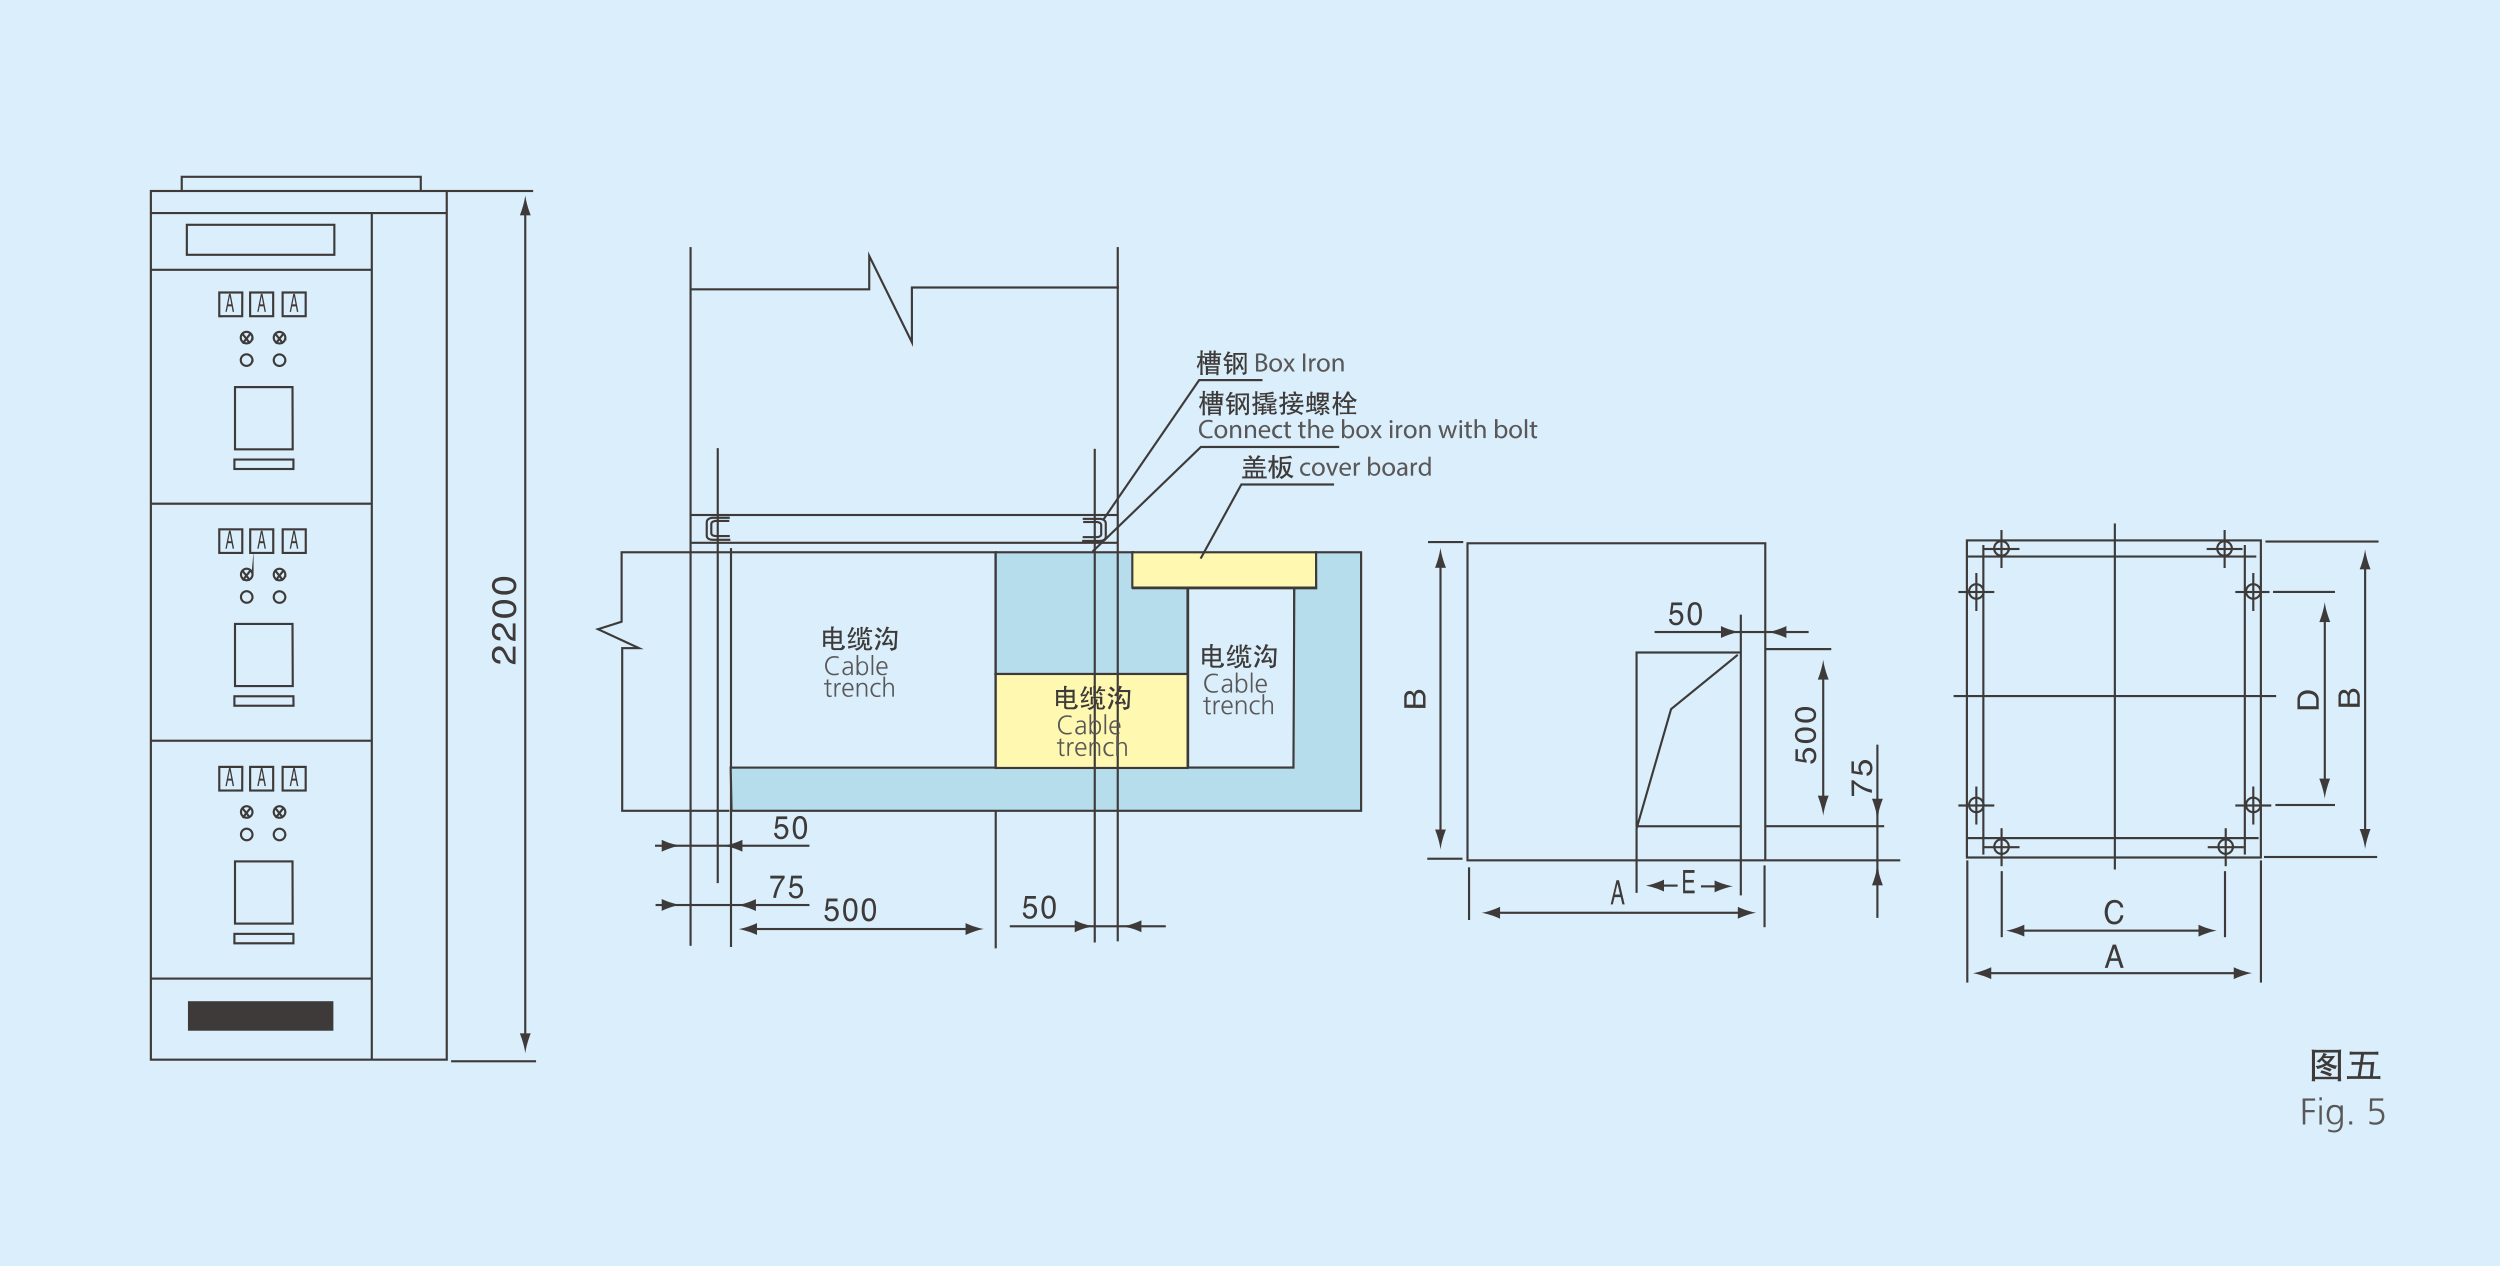 <svg id="图层_1" data-name="图层 1" xmlns="http://www.w3.org/2000/svg" viewBox="0 0 1000 506.43"><defs><style>.cls-1{fill:#daeffb;}.cls-2{fill:none;stroke:#3e3a39;stroke-miterlimit:22.93;stroke-width:0.86px;}.cls-3{fill:#b5ddeb;}.cls-4{fill:#fff8b0;}.cls-5{fill:#b6ddeb;}.cls-6{fill:#3e3a39;}.cls-7{fill:#595757;}</style></defs><title>RMNS</title><rect class="cls-1" width="1000" height="506.43"/><path class="cls-2" d="M292.4,219.26V378.81m-.64-54.48H248.88V259.25h6.68l-16.37-7.57,9.46-3V220.91H398.29V379.32M276.05,217.13H446.88m-13.6-8.33h5.58s1.62.18,1.62,1.21v3.64s.18,1.21-2,1.21h-5.4m0-7.32h7.15s2.08.26,2.08,1.77v5.29s.23,1.77-2.54,1.77h-6.92m-141.13-8h-5.58s-1.62.17-1.62,1.21v3.63s-.18,1.21,2,1.21h5.4m0-7.31h-7.15s-2.07.25-2.07,1.76v5.3s-.23,1.76,2.53,1.76h6.92M276.05,206H447.1m-160-26.74v174M276.44,115.73h71.25V102.36l17.07,34.56V115h82.77M276.23,98.83V378.31"/><polygon class="cls-3" points="398.29 220.91 453.24 220.91 453.24 235.29 475.04 235.29 475.04 269.59 398.29 269.59 398.29 220.91"/><path class="cls-2" d="M517.72,307.18H475.24V235.29h42.48ZM398.29,220.91h54.95v14.38H475v34.3H398.29Z"/><rect class="cls-4" x="452.93" y="220.91" width="73.55" height="14.12"/><rect class="cls-2" x="452.93" y="220.91" width="73.55" height="14.12"/><polygon class="cls-5" points="526.48 220.91 544.47 220.91 544.47 324.33 292.63 324.33 292.28 307.05 517.38 307.05 517.72 235.29 526.48 235.29 526.48 220.91"/><path class="cls-2" d="M262,338.3h61.77M480.25,223.44l16.28-29.64h37.1M437,220.66l43.35-41.87h55.34m-94.31,29,38.28-55.75H505m21.44,68.86h18V324.33H292.63l-.35-17.28h225.1l.34-71.76h8.76Z"/><path class="cls-6" d="M268.17,337.34c-1.42-.48-2.35-.91-3.49-1.41v4.76a33,33,0,0,1,3.49-1.41,23.88,23.88,0,0,1,3.82-1,25,25,0,0,1-3.82-1"/><path class="cls-6" d="M293.47,339.27a35.77,35.77,0,0,1,3.5,1.41v-4.76a34,34,0,0,1-3.5,1.4,24.11,24.11,0,0,1-3.82,1,23.88,23.88,0,0,1,3.82,1"/><line class="cls-2" x1="262.23" y1="362.01" x2="323.78" y2="362.01"/><path class="cls-6" d="M268.17,361a35.53,35.53,0,0,1-3.49-1.41v4.77a33,33,0,0,1,3.49-1.41,22.85,22.85,0,0,1,3.82-1,24.11,24.11,0,0,1-3.82-1"/><path class="cls-6" d="M298.87,363a36.81,36.81,0,0,1,3.5,1.41v-4.76a33.39,33.39,0,0,1-3.5,1.41,23.88,23.88,0,0,1-3.82,1,23.88,23.88,0,0,1,3.82,1"/><line class="cls-2" x1="403.92" y1="370.51" x2="466.32" y2="370.51"/><path class="cls-6" d="M433.39,369.55c-1.43-.48-2.35-.91-3.5-1.41v4.76a32.48,32.48,0,0,1,3.5-1.41,24.08,24.08,0,0,1,3.81-1,25.24,25.24,0,0,1-3.81-1"/><path class="cls-6" d="M453.07,371.48a35.77,35.77,0,0,1,3.5,1.41v-4.77a30.47,30.47,0,0,1-3.5,1.41,24.11,24.11,0,0,1-3.82,1,23.88,23.88,0,0,1,3.82,1"/><line class="cls-2" x1="301.34" y1="371.61" x2="387.68" y2="371.61"/><path class="cls-6" d="M389.72,370.65c-1.42-.48-2.35-.91-3.5-1.41V374a34,34,0,0,1,3.5-1.4,23.05,23.05,0,0,1,3.82-1,23.88,23.88,0,0,1-3.82-1"/><path class="cls-6" d="M299.3,372.58a34.78,34.78,0,0,1,3.5,1.41v-4.76a34.76,34.76,0,0,1-3.5,1.41,25.24,25.24,0,0,1-3.81,1,24.08,24.08,0,0,1,3.81,1"/><path class="cls-6" d="M410.2,365a1.59,1.59,0,0,0,.84,1.35,1.9,1.9,0,0,0,.85.19,1.57,1.57,0,0,0,1.38-.65,2.44,2.44,0,0,0,.44-1.43,2,2,0,0,0-.53-1.47,1.75,1.75,0,0,0-1.27-.51,1.83,1.83,0,0,0-.93.22,2,2,0,0,0-.65.63l-.91-.06.65-4.88h4.29v1.1h-3.52l-.36,2.53a3.53,3.53,0,0,1,.55-.37,2.76,2.76,0,0,1,3,.6,2.77,2.77,0,0,1,.8,2,3.75,3.75,0,0,1-.73,2.27,2.72,2.72,0,0,1-2.32,1,2.8,2.8,0,0,1-1.79-.62,2.53,2.53,0,0,1-.87-1.92Z"/><path class="cls-6" d="M420.7,365.7a6.13,6.13,0,0,0,.48-2.92,7.94,7.94,0,0,0-.34-2.55,1.35,1.35,0,0,0-1.36-1,1.4,1.4,0,0,0-1.34.94,7,7,0,0,0-.43,2.79,7.48,7.48,0,0,0,.27,2.23c.28.86.76,1.29,1.43,1.29a1.45,1.45,0,0,0,1.29-.79m1.05-6.05a7.06,7.06,0,0,1,.55,3.07,8.09,8.09,0,0,1-.5,3.06,2.47,2.47,0,0,1-2.38,1.74,2.34,2.34,0,0,1-2.22-1.42,7,7,0,0,1-.61-3.18,8.31,8.31,0,0,1,.37-2.65,2.52,2.52,0,0,1,2.46-2.06A2.43,2.43,0,0,1,421.75,359.65Z"/><path class="cls-6" d="M310.72,333.16a1.58,1.58,0,0,0,.83,1.35,1.79,1.79,0,0,0,.86.19,1.56,1.56,0,0,0,1.37-.65,2.43,2.43,0,0,0,.45-1.43,2,2,0,0,0-.53-1.47,1.78,1.78,0,0,0-1.27-.51,1.8,1.8,0,0,0-.93.22,2.08,2.08,0,0,0-.66.63l-.9-.06.64-4.88h4.3v1.1h-3.53l-.35,2.53a2.79,2.79,0,0,1,.55-.37,2.52,2.52,0,0,1,1.07-.21,2.64,2.64,0,0,1,1.94.81,2.83,2.83,0,0,1,.79,2,3.75,3.75,0,0,1-.73,2.27,2.7,2.7,0,0,1-2.32,1,2.82,2.82,0,0,1-1.79-.62,2.55,2.55,0,0,1-.87-1.92Z"/><path class="cls-6" d="M321.21,333.88a6.08,6.08,0,0,0,.49-2.92,7.85,7.85,0,0,0-.35-2.54,1.33,1.33,0,0,0-1.35-1,1.41,1.41,0,0,0-1.35.95,7.14,7.14,0,0,0-.42,2.78,7.48,7.48,0,0,0,.27,2.23c.28.86.75,1.29,1.42,1.29a1.45,1.45,0,0,0,1.29-.79m1.05-6.05a7.06,7.06,0,0,1,.56,3.08,8,8,0,0,1-.51,3.06,2.47,2.47,0,0,1-2.38,1.73,2.36,2.36,0,0,1-2.22-1.42,7.09,7.09,0,0,1-.6-3.18,8.33,8.33,0,0,1,.36-2.65,2.54,2.54,0,0,1,2.47-2.07A2.43,2.43,0,0,1,322.26,327.83Z"/><path class="cls-6" d="M329.79,366a2.57,2.57,0,0,0,.87,1.92,2.85,2.85,0,0,0,1.8.62,2.72,2.72,0,0,0,2.32-1,3.72,3.72,0,0,0,.72-2.27,2.79,2.79,0,0,0-.79-2,2.6,2.6,0,0,0-1.94-.81,2.76,2.76,0,0,0-1.07.21,3.53,3.53,0,0,0-.55.37l.36-2.52H335v-1.11h-4.29l-.65,4.89.91.05a2,2,0,0,1,.65-.63,1.83,1.83,0,0,1,.93-.22,1.74,1.74,0,0,1,1.27.52,1.92,1.92,0,0,1,.53,1.47,2.41,2.41,0,0,1-.44,1.42,1.57,1.57,0,0,1-1.38.65,1.84,1.84,0,0,1-.86-.19,1.6,1.6,0,0,1-.83-1.35Z"/><path class="cls-6" d="M341.37,366.72a6.1,6.1,0,0,0,.48-2.92,7.85,7.85,0,0,0-.35-2.54,1.33,1.33,0,0,0-1.35-1,1.41,1.41,0,0,0-1.34.95,6.93,6.93,0,0,0-.43,2.78,7.48,7.48,0,0,0,.27,2.23c.28.86.76,1.29,1.43,1.29a1.45,1.45,0,0,0,1.29-.79m1.05-6a7,7,0,0,1,.55,3.07,8.16,8.16,0,0,1-.5,3.06,2.48,2.48,0,0,1-2.38,1.73,2.35,2.35,0,0,1-2.22-1.41,7,7,0,0,1-.61-3.19,8.62,8.62,0,0,1,.36-2.65,2.53,2.53,0,0,1,2.47-2.06A2.42,2.42,0,0,1,342.42,360.68Z"/><path class="cls-6" d="M348.85,366.72a6.1,6.1,0,0,0,.48-2.92,7.85,7.85,0,0,0-.35-2.54,1.33,1.33,0,0,0-1.35-1,1.41,1.41,0,0,0-1.34.95,6.93,6.93,0,0,0-.43,2.78,7.48,7.48,0,0,0,.27,2.23c.28.86.76,1.29,1.43,1.29a1.45,1.45,0,0,0,1.29-.79m1-6a7,7,0,0,1,.55,3.07,8,8,0,0,1-.5,3.06,2.48,2.48,0,0,1-2.38,1.73,2.35,2.35,0,0,1-2.22-1.41,7,7,0,0,1-.61-3.19,8.31,8.31,0,0,1,.37-2.65,2.52,2.52,0,0,1,2.46-2.06A2.42,2.42,0,0,1,349.9,360.68Z"/><line class="cls-2" x1="795.02" y1="389.27" x2="894.97" y2="389.27"/><path class="cls-6" d="M897,388.3a32.57,32.57,0,0,1-3.5-1.41v4.77a31.61,31.61,0,0,1,3.5-1.41,23.81,23.81,0,0,1,3.81-1,24,24,0,0,1-3.81-1"/><path class="cls-6" d="M793,390.24a35.77,35.77,0,0,1,3.5,1.41v-4.77a31.28,31.28,0,0,1-3.5,1.41,24.31,24.31,0,0,1-3.81,1,24.08,24.08,0,0,1,3.81,1"/><line class="cls-2" x1="808.26" y1="372.26" x2="880.86" y2="372.26"/><path class="cls-6" d="M882.9,371.29a32.57,32.57,0,0,1-3.5-1.41v4.77a32.48,32.48,0,0,1,3.5-1.41,23.81,23.81,0,0,1,3.81-1,24,24,0,0,1-3.81-1"/><path class="cls-6" d="M806.23,373.23a36.81,36.81,0,0,1,3.5,1.41v-4.77a33.39,33.39,0,0,1-3.5,1.41,24.11,24.11,0,0,1-3.82,1,23.88,23.88,0,0,1,3.82,1"/><line class="cls-2" x1="929.92" y1="313.05" x2="929.92" y2="247.25"/><path class="cls-6" d="M930.8,245c.44,1.56.83,2.58,1.29,3.83h-4.36A38.22,38.22,0,0,0,929,245a30.14,30.14,0,0,0,.9-4.18,29.59,29.59,0,0,0,.88,4.18"/><path class="cls-6" d="M929,315.28c-.44-1.56-.83-2.58-1.29-3.83h4.35a38.91,38.91,0,0,0-1.28,3.83,30.08,30.08,0,0,0-.89,4.17,31.64,31.64,0,0,0-.89-4.17"/><line class="cls-2" x1="946.05" y1="333.21" x2="946.05" y2="226.14"/><path class="cls-6" d="M946.93,223.91c.43,1.56.83,2.58,1.29,3.83h-4.36a38.22,38.22,0,0,0,1.29-3.83,30.08,30.08,0,0,0,.89-4.17,30.08,30.08,0,0,0,.89,4.17"/><path class="cls-6" d="M945.16,335.44c-.43-1.56-.83-2.58-1.29-3.83h4.36c-.19.45-.86,2.27-1.29,3.83a30.08,30.08,0,0,0-.89,4.17,30.08,30.08,0,0,0-.89-4.17"/><path class="cls-2" d="M893.19,338.88a2.91,2.91,0,1,1-2.9-3.14A3,3,0,0,1,893.19,338.88Zm-2.9-7.6v15.2m-7.2-7.6h14.38m-93.94,0a2.91,2.91,0,1,1-2.91-3.14A3,3,0,0,1,803.53,338.88Zm-2.9-7.6v15.2m-7.19-7.6h14.38m96.41-16.68a2.91,2.91,0,1,1-2.91-3.14A3,3,0,0,1,904.23,322.2Zm-2.91-7.6v15.2m-7.19-7.6h14.38m-115.07,0a2.91,2.91,0,1,1-2.91-3.14A3,3,0,0,1,793.44,322.2Zm-2.9-7.6v15.2m-7.19-7.6h14.37m106.51-85.39a2.91,2.91,0,1,1-2.91-3.14A3,3,0,0,1,904.23,236.81Zm-2.91-7.6v15.2m-7.19-7.6H907.8m-114.36,0a2.91,2.91,0,1,1-2.91-3.14A3,3,0,0,1,793.44,236.81Zm-2.9-7.6v15.2m-7.19-7.6h14.37m95-17.18a2.91,2.91,0,1,1-2.91-3.14A3,3,0,0,1,892.76,219.63ZM889.85,212v15.19m-7.18-7.6H897m-93.51,0a2.91,2.91,0,1,1-2.91-3.14A3,3,0,0,1,803.53,219.63Zm-2.9-7.59v15.19m-7.19-7.6h14.38m101.43,17.18H934m-27.83-20.15h45.26M910.16,322H934m-28.41,20.81h45.27M890,348.46v26.42m-89.3-26.42v26.42m103.67-30.71v48.88M786.92,344.17v48.88m0-57.81H903.44m-122-56.81H910.47M897.93,218V341.85M793.34,218V341.85m-6.12-119.24h115.3m-56.58-13.22V347.8M904.35,343H786.76V216.16H904.35Z"/><path class="cls-6" d="M848.31,360.88a3.42,3.42,0,0,1,1,2.11h-1.12a2.64,2.64,0,0,0-.75-1.41,2.23,2.23,0,0,0-1.58-.52,2.43,2.43,0,0,0-2,1,5.81,5.81,0,0,0-.08,5.6,2.32,2.32,0,0,0,2,1,2.11,2.11,0,0,0,1.91-1.07,4.56,4.56,0,0,0,.52-1.48h1.12a4.39,4.39,0,0,1-1,2.46,3.33,3.33,0,0,1-2.7,1.2,3.4,3.4,0,0,1-2.46-1,6.57,6.57,0,0,1-.32-7.38,3.47,3.47,0,0,1,2.94-1.43,3.26,3.26,0,0,1,2.48.93"/><path class="cls-6" d="M847,383.34l-1.31-4.11-1.36,4.11Zm-1.91-5.49h1.3l3.08,9.3h-1.26l-.89-2.79H844l-.92,2.79h-1.19Z"/><path class="cls-6" d="M942.9,278.72a2,2,0,0,0-.62-1.67,1.43,1.43,0,0,0-.93-.31,1.24,1.24,0,0,0-1.26.91,3.81,3.81,0,0,0-.18,1.29v2.52h3Zm-3.92.42a3.25,3.25,0,0,0-.2-1.26,1.18,1.18,0,0,0-1.15-.7,1.1,1.1,0,0,0-1.12.75,3.66,3.66,0,0,0-.16,1.26v2.27H939Zm-3.59,3.56v-4a2.83,2.83,0,0,1,.89-2.35,1.94,1.94,0,0,1,1.21-.41,1.82,1.82,0,0,1,1.32.5,2.5,2.5,0,0,1,.5.75,3.11,3.11,0,0,1,.56-1.07,2,2,0,0,1,1.54-.62,2.24,2.24,0,0,1,1.49.57,3.35,3.35,0,0,1,1,2.69v4Z"/><path class="cls-6" d="M926.48,280.25a3.68,3.68,0,0,0-.12-1,2.26,2.26,0,0,0-.87-1.18,3.49,3.49,0,0,0-1.31-.52,4.18,4.18,0,0,0-.89-.1,4,4,0,0,0-2.44.67,2.56,2.56,0,0,0-.87,2.17v2.18h6.5Zm-7.5,3.46V280a3.6,3.6,0,0,1,1.24-2.93,4.37,4.37,0,0,1,2.88-.93,5.35,5.35,0,0,1,2.45.55,3.42,3.42,0,0,1,1.93,3.32v3.7Z"/><line class="cls-2" x1="661.84" y1="252.81" x2="723.46" y2="252.81"/><path class="cls-6" d="M691.88,251.84a34.34,34.34,0,0,1-3.5-1.41v4.77a33.39,33.39,0,0,1,3.5-1.41,23.88,23.88,0,0,1,3.82-1,24.11,24.11,0,0,1-3.82-1"/><path class="cls-6" d="M711.05,253.78a36,36,0,0,1,3.51,1.41v-4.77a30.84,30.84,0,0,1-3.51,1.41,23.77,23.77,0,0,1-3.81,1,23.55,23.55,0,0,1,3.81,1"/><line class="cls-2" x1="750.96" y1="297.86" x2="750.96" y2="367.16"/><path class="cls-6" d="M751.85,323.33c.43-1.57.83-2.58,1.29-3.83h-4.36a37.09,37.09,0,0,1,1.28,3.83,30.37,30.37,0,0,1,.9,4.17,28.66,28.66,0,0,1,.89-4.17"/><path class="cls-6" d="M750.08,350.29c-.43,1.56-.83,2.58-1.29,3.83h4.36a40.29,40.29,0,0,1-1.3-3.83,29.59,29.59,0,0,1-.88-4.18,31.39,31.39,0,0,1-.89,4.18"/><line class="cls-2" x1="598.56" y1="365.11" x2="696.59" y2="365.11"/><path class="cls-6" d="M698.63,364.14a32.57,32.57,0,0,1-3.5-1.41v4.77a32.48,32.48,0,0,1,3.5-1.41,23.81,23.81,0,0,1,3.81-1,23,23,0,0,1-3.81-1"/><path class="cls-6" d="M596.52,366.08a34.78,34.78,0,0,1,3.5,1.41v-4.77a29.7,29.7,0,0,1-3.5,1.41,24,24,0,0,1-3.81,1,23.81,23.81,0,0,1,3.81,1"/><line class="cls-2" x1="664.14" y1="354.24" x2="671.05" y2="354.24"/><path class="cls-6" d="M662.1,355.21a34.78,34.78,0,0,1,3.5,1.41v-4.76a33,33,0,0,1-3.5,1.4,21.83,21.83,0,0,1-3.81,1,24,24,0,0,1,3.81,1"/><line class="cls-2" x1="687.3" y1="354.55" x2="680.39" y2="354.55"/><path class="cls-6" d="M689.34,353.58a34.78,34.78,0,0,1-3.5-1.41v4.77a32.48,32.48,0,0,1,3.5-1.41,24.31,24.31,0,0,1,3.81-1,24.08,24.08,0,0,1-3.81-1"/><line class="cls-2" x1="576.2" y1="333.41" x2="576.2" y2="225.5"/><path class="cls-6" d="M577.08,223.28c.43,1.56.83,2.57,1.29,3.83H574a38.22,38.22,0,0,0,1.29-3.83,30.16,30.16,0,0,0,.89-4.18,30.16,30.16,0,0,0,.89,4.18"/><path class="cls-6" d="M575.31,335.63c-.43-1.56-.83-2.57-1.28-3.83h4.35c-.19.45-.86,2.27-1.29,3.83a32.06,32.06,0,0,0-.89,4.18,30.47,30.47,0,0,0-.89-4.18"/><line class="cls-2" x1="729.29" y1="319.88" x2="729.29" y2="270.18"/><path class="cls-6" d="M730.17,268c.44,1.57.83,2.58,1.29,3.84H727.1a37.74,37.74,0,0,0,1.29-3.84,30.28,30.28,0,0,0,.9-4.16,29.7,29.7,0,0,0,.88,4.16"/><path class="cls-6" d="M728.4,322.11c-.43-1.56-.83-2.57-1.29-3.83h4.36a38.91,38.91,0,0,0-1.28,3.83,27.71,27.71,0,0,0-.89,4.18,30.77,30.77,0,0,0-.9-4.18"/><path class="cls-2" d="M705.83,344.13h54.28m-54.28-13.65h47.84m-47.84-70.84h26.68m-37.41,2.28-26.67,21.72-13.8,47.79v25.73m41.7-111.28V358.16M696,261H654.63v69.51h42m9.19,15.65v24.73M587.62,346.92V368m-16.7-24.5H585M571.21,216.82h14.1m120.8,127.31H587V217.3H706.11Z"/><path class="cls-6" d="M668.7,247.59a1.6,1.6,0,0,0,.83,1.35,1.82,1.82,0,0,0,.86.19,1.56,1.56,0,0,0,1.37-.65,2.43,2.43,0,0,0,.45-1.43,2,2,0,0,0-.53-1.46,1.75,1.75,0,0,0-1.27-.52,1.83,1.83,0,0,0-.93.22,2,2,0,0,0-.66.63l-.9-.06.64-4.88h4.3v1.1h-3.53l-.35,2.53a2.79,2.79,0,0,1,.55-.37,2.55,2.55,0,0,1,1.07-.21,2.62,2.62,0,0,1,1.94.81,2.81,2.81,0,0,1,.79,2,3.67,3.67,0,0,1-.73,2.27,2.69,2.69,0,0,1-2.32,1,2.82,2.82,0,0,1-1.79-.62,2.57,2.57,0,0,1-.87-1.92Z"/><path class="cls-6" d="M679.2,248.31a6.23,6.23,0,0,0,.48-2.92,7.85,7.85,0,0,0-.35-2.54,1.33,1.33,0,0,0-1.35-1,1.42,1.42,0,0,0-1.35.94,7.23,7.23,0,0,0-.42,2.79,7.48,7.48,0,0,0,.27,2.23c.28.86.75,1.29,1.42,1.29a1.48,1.48,0,0,0,1.3-.79m1-6a7,7,0,0,1,.56,3.07,8,8,0,0,1-.51,3.06,2.47,2.47,0,0,1-2.38,1.73,2.36,2.36,0,0,1-2.22-1.42,7.09,7.09,0,0,1-.6-3.18,8.62,8.62,0,0,1,.36-2.65,2.54,2.54,0,0,1,2.47-2.07A2.42,2.42,0,0,1,680.24,242.27Z"/><polygon class="cls-6" points="673.24 348.01 677.81 348.01 677.81 349.15 674.06 349.15 674.06 351.97 677.53 351.97 677.53 353.05 674.06 353.05 674.06 356.21 677.86 356.21 677.86 357.32 673.24 357.32 673.24 348.01"/><path class="cls-6" d="M648,357.8l-1-4.29-1,4.29Zm-1.41-5.73h1l2.28,9.7h-.93l-.66-2.91h-2.46l-.68,2.91h-.87Z"/><path class="cls-6" d="M724.17,304.21a1.44,1.44,0,0,0,1.23-.9,2.5,2.5,0,0,0,.17-.94,1.87,1.87,0,0,0-.59-1.51,2,2,0,0,0-1.31-.48,1.65,1.65,0,0,0-1.34.57,2.19,2.19,0,0,0-.47,1.4,2.39,2.39,0,0,0,.2,1,2.12,2.12,0,0,0,.58.72l0,1-4.47-.71v-4.69h1v3.85l2.31.39a2.59,2.59,0,0,1-.33-.6,3.26,3.26,0,0,1-.2-1.17,3.17,3.17,0,0,1,.74-2.12,2.33,2.33,0,0,1,1.86-.87,3,3,0,0,1,2.08.8,3.21,3.21,0,0,1,.9,2.53,3.42,3.42,0,0,1-.57,2,2.22,2.22,0,0,1-1.75,1Z"/><path class="cls-6" d="M724.83,292.73a4.84,4.84,0,0,0-2.68-.52,6,6,0,0,0-2.33.38,1.45,1.45,0,0,0-.91,1.47,1.57,1.57,0,0,0,.87,1.48,5.55,5.55,0,0,0,2.55.46,5.74,5.74,0,0,0,2-.3,1.59,1.59,0,0,0,1.17-1.55,1.68,1.68,0,0,0-.71-1.42m-5.53-1.14a5.44,5.44,0,0,1,2.8-.61,6.24,6.24,0,0,1,2.8.55,2.71,2.71,0,0,1,1.59,2.61,2.64,2.64,0,0,1-1.3,2.42,5.55,5.55,0,0,1-2.91.67,6.7,6.7,0,0,1-2.42-.4,3,3,0,0,1-.56-5.24Z"/><path class="cls-6" d="M724.83,284.55a4.83,4.83,0,0,0-2.68-.53,6.2,6.2,0,0,0-2.33.38,1.47,1.47,0,0,0-.91,1.48,1.55,1.55,0,0,0,.87,1.47,5.54,5.54,0,0,0,2.55.47,5.74,5.74,0,0,0,2-.3,1.59,1.59,0,0,0,1.17-1.56,1.67,1.67,0,0,0-.71-1.41m-5.53-1.15a5.55,5.55,0,0,1,2.8-.6,6.24,6.24,0,0,1,2.8.55,2.7,2.7,0,0,1,1.59,2.6,2.65,2.65,0,0,1-1.3,2.43,5.55,5.55,0,0,1-2.91.67,6.7,6.7,0,0,1-2.42-.4,3,3,0,0,1-.56-5.25Z"/><path class="cls-6" d="M569.2,279.14a2,2,0,0,0-.61-1.67,1.44,1.44,0,0,0-.93-.32,1.25,1.25,0,0,0-1.26.92,3.74,3.74,0,0,0-.18,1.28v2.53h3Zm-3.91.42a3.25,3.25,0,0,0-.2-1.26,1.17,1.17,0,0,0-1.15-.71,1.09,1.09,0,0,0-1.12.75,3.74,3.74,0,0,0-.16,1.26v2.28h2.63Zm-3.59,3.56v-4a2.77,2.77,0,0,1,.89-2.34,1.92,1.92,0,0,1,1.21-.41,1.78,1.78,0,0,1,1.32.5,2.44,2.44,0,0,1,.5.74,3.05,3.05,0,0,1,.56-1.06,1.93,1.93,0,0,1,1.53-.62,2.21,2.21,0,0,1,1.49.56,3.35,3.35,0,0,1,1,2.7v4Z"/><path class="cls-6" d="M740.58,312.11h.91a9.91,9.91,0,0,0,1.35,1.16,12.84,12.84,0,0,0,2.07,1.29,13.3,13.3,0,0,0,2,.84c.39.12,1,.28,1.85.47v1.26a13.51,13.51,0,0,1-4.72-1.9,15,15,0,0,1-2.38-1.83v5h-1Z"/><path class="cls-6" d="M746.63,309.11a1.44,1.44,0,0,0,1.22-.91,2.28,2.28,0,0,0,.18-.94,1.83,1.83,0,0,0-.59-1.5,2,2,0,0,0-1.31-.49,1.62,1.62,0,0,0-1.34.58,2.16,2.16,0,0,0-.47,1.39,2.36,2.36,0,0,0,.2,1,2.15,2.15,0,0,0,.58.72l-.05,1-4.47-.7v-4.7h1v3.85l2.31.39a3.11,3.11,0,0,1-.34-.6,3.5,3.5,0,0,1-.19-1.17,3.18,3.18,0,0,1,.74-2.12A2.33,2.33,0,0,1,746,304a3,3,0,0,1,2.08.8,3.21,3.21,0,0,1,.9,2.53,3.42,3.42,0,0,1-.57,2,2.22,2.22,0,0,1-1.75,1Z"/><path class="cls-6" d="M308.11,350.26v1.14h4.58A16.57,16.57,0,0,0,311,354a16.23,16.23,0,0,0-1.74,5.16h1.15c.18-.93.32-1.6.43-2a18.54,18.54,0,0,1,.77-2.16,14.73,14.73,0,0,1,1.18-2.27,9.84,9.84,0,0,1,1.06-1.47v-1Z"/><path class="cls-6" d="M316.61,356.87a1.58,1.58,0,0,0,.83,1.34,1.84,1.84,0,0,0,.86.19,1.56,1.56,0,0,0,1.38-.64,2.44,2.44,0,0,0,.44-1.43,2,2,0,0,0-.53-1.47,1.75,1.75,0,0,0-1.27-.51,1.83,1.83,0,0,0-.93.22,2,2,0,0,0-.65.63l-.91-.06.65-4.88h4.29v1.1h-3.52l-.36,2.53a2.52,2.52,0,0,1,.55-.37,2.76,2.76,0,0,1,3,.6,2.76,2.76,0,0,1,.79,2,3.7,3.7,0,0,1-.72,2.26,2.69,2.69,0,0,1-2.32,1,2.74,2.74,0,0,1-1.79-.63,2.57,2.57,0,0,1-.88-1.91Z"/><rect class="cls-4" x="398.29" y="269.59" width="76.75" height="37.59"/><rect class="cls-2" x="398.29" y="269.59" width="76.75" height="37.59"/><path class="cls-2" d="M447.1,98.83v277.7m-9.2-197V377"/><path class="cls-6" d="M92.51,121.74l-.6-3.22-.61,3.22Zm-.88-4.3h.6l1.41,7.28h-.58l-.4-2.19H91.14l-.42,2.19h-.55Z"/><path class="cls-6" d="M105.25,121.74l-.59-3.22-.62,3.22Zm-.88-4.3h.6l1.41,7.28h-.57l-.41-2.19h-1.52l-.42,2.19h-.55Z"/><path class="cls-6" d="M117,121.74l.61-3.22.6,3.22Zm-1.13,3h.55l.42-2.19h1.52l.4,2.19h.58l-1.41-7.28h-.6Z"/><line class="cls-2" x1="210.1" y1="414.94" x2="210.1" y2="84.53"/><path class="cls-6" d="M211,82.3c.43,1.56.83,2.58,1.29,3.83h-4.36a38.22,38.22,0,0,0,1.29-3.83,30.08,30.08,0,0,0,.89-4.17A30.08,30.08,0,0,0,211,82.3"/><path class="cls-6" d="M209.22,417.17c-.43-1.56-.83-2.57-1.29-3.83h4.36c-.19.45-.86,2.27-1.29,3.83a30.38,30.38,0,0,0-.89,4.17,30.38,30.38,0,0,0-.89-4.17"/><path class="cls-6" d="M204.1,265.15a4.31,4.31,0,0,1-1.64-1.86l-.72-1.38a6.65,6.65,0,0,0-.84-1.3,1.73,1.73,0,0,0-2.56-.05,2.09,2.09,0,0,0-.48,1.44,1.9,1.9,0,0,0,.92,1.83,3.13,3.13,0,0,0,1.37.3v1.33a3.91,3.91,0,0,1-2-.5,3.19,3.19,0,0,1-1.37-3,3.38,3.38,0,0,1,.87-2.58,2.76,2.76,0,0,1,1.94-.82,2.55,2.55,0,0,1,1.94.87,9.25,9.25,0,0,1,1.13,1.8l.49,1a6.41,6.41,0,0,0,.68,1.11,2.49,2.49,0,0,0,1.26.91v-5.62h1.12v7.07a5,5,0,0,1-2.11-.56"/><path class="cls-6" d="M204.1,255.87a4.35,4.35,0,0,1-1.64-1.87l-.72-1.38a7,7,0,0,0-.84-1.3,1.67,1.67,0,0,0-1.25-.58,1.69,1.69,0,0,0-1.31.53,2.09,2.09,0,0,0-.48,1.44,1.9,1.9,0,0,0,.92,1.83,3.13,3.13,0,0,0,1.37.3v1.33a3.91,3.91,0,0,1-2-.49,3.21,3.21,0,0,1-1.37-3,3.41,3.41,0,0,1,.87-2.58,2.79,2.79,0,0,1,1.94-.81,2.55,2.55,0,0,1,1.94.87,8.65,8.65,0,0,1,1.13,1.8l.49,1a6.41,6.41,0,0,0,.68,1.11,2.49,2.49,0,0,0,1.26.91v-5.63h1.12v7.07a5.09,5.09,0,0,1-2.11-.55"/><path class="cls-6" d="M204.58,242a5.55,5.55,0,0,0-3-.59,6.82,6.82,0,0,0-2.63.43,1.64,1.64,0,0,0-1,1.66,1.76,1.76,0,0,0,1,1.67,6.24,6.24,0,0,0,2.88.52,6.65,6.65,0,0,0,2.31-.33,1.81,1.81,0,0,0,1.33-1.76,1.89,1.89,0,0,0-.81-1.6m-6.27-1.3a6.23,6.23,0,0,1,3.18-.69,7.23,7.23,0,0,1,3.18.62,3.08,3.08,0,0,1,1.8,3,3,3,0,0,1-1.47,2.75,6.2,6.2,0,0,1-3.3.76,7.29,7.29,0,0,1-2.75-.46,3.05,3.05,0,0,1-2.14-3.06A3.09,3.09,0,0,1,198.31,240.74Z"/><path class="cls-6" d="M204.58,232.76a5.44,5.44,0,0,0-3-.6,7,7,0,0,0-2.63.43,1.65,1.65,0,0,0-1,1.67,1.75,1.75,0,0,0,1,1.66,6.23,6.23,0,0,0,2.88.53,6.63,6.63,0,0,0,2.31-.34,1.8,1.8,0,0,0,1.33-1.76,1.87,1.87,0,0,0-.81-1.59m-6.27-1.31a6.23,6.23,0,0,1,3.18-.69,7.09,7.09,0,0,1,3.18.63,3.06,3.06,0,0,1,1.8,3A3,3,0,0,1,205,237.1a6.3,6.3,0,0,1-3.3.75,7.51,7.51,0,0,1-2.75-.45,3.38,3.38,0,0,1-.64-6Z"/><path class="cls-2" d="M110.24,137.43l3-3.78m-3,0,3,3.78m.87,6.85a2.31,2.31,0,1,1-2.3-2.52A2.42,2.42,0,0,1,114.14,144.28Zm0-9a2.31,2.31,0,1,1-2.3-2.52A2.42,2.42,0,0,1,114.14,135.31Zm-17.07,2.12,3-3.78m-3,0,3,3.78m.88,6.85a2.31,2.31,0,1,1-2.3-2.52A2.42,2.42,0,0,1,101,144.28Zm0-9a2.31,2.31,0,1,1-2.3-2.52A2.42,2.42,0,0,1,101,135.31ZM180.43,424.5h34M178.7,76.4h34.56M117.37,187.6H93.76v-3.78h23.61Zm-.29-7.87H94V154.84h23Zm5.19-53.24h-9.22V117h9.22Zm-13,0h-9.22V117h9.22Zm-12.39,0H87.71V117h9.21Zm36.86-24.57h-59v-12h59Zm-73.72,6h88.7m-88.7,93.56h88.7m-88.7,94.82h88.7m-88.7,95.14h88.7m0-306.2V423.55M60.35,85.22H178.7m-106-8.82V70.73h95.61V76.4M178.7,423.87H60.35V76.4H178.7Z"/><path class="cls-6" d="M92.51,216.48l-.6-3.22-.61,3.22Zm-.88-4.3h.6l1.41,7.28h-.58l-.4-2.18H91.14l-.42,2.18h-.55Z"/><path class="cls-6" d="M105.25,216.48l-.59-3.22-.62,3.22Zm-.88-4.3h.6l1.41,7.28h-.57l-.41-2.18h-1.52l-.42,2.18h-.55Z"/><path class="cls-6" d="M118.21,216.48l-.6-3.22-.61,3.22Zm-.88-4.3h.6l1.41,7.28h-.58l-.4-2.18h-1.52l-.42,2.18h-.55Z"/><path class="cls-2" d="M110.24,232.18l3-3.78m-3,0,3,3.78m.87,6.85a2.31,2.31,0,1,1-2.3-2.52A2.42,2.42,0,0,1,114.14,239Zm0-9a2.31,2.31,0,1,1-2.3-2.52A2.42,2.42,0,0,1,114.14,230.05Zm-17.07,2.13,3-3.78m-3,0,3,3.78M101,239a2.31,2.31,0,1,1-2.3-2.52A2.42,2.42,0,0,1,101,239Zm0-9a2.31,2.31,0,1,1-2.3-2.52A2.42,2.42,0,0,1,101,230.05Zm16.4,52.29H93.76v-3.78h23.61Zm-.29-7.87H94V249.58h23Zm5.19-53.24h-9.22v-9.45h9.22Zm-13,0h-9.22v-9.45h9.22Zm-12.39,0H87.71v-9.45h9.21Z"/><path class="cls-6" d="M92.51,311.46l-.6-3.22-.61,3.22Zm-.88-4.3h.6l1.41,7.28h-.58l-.4-2.19H91.14l-.42,2.19h-.55Z"/><path class="cls-6" d="M105.25,311.46l-.59-3.22-.62,3.22Zm-.88-4.3h.6l1.41,7.28h-.57l-.41-2.19h-1.52l-.42,2.19h-.55Z"/><path class="cls-6" d="M118.21,311.46l-.6-3.22-.61,3.22Zm-.88-4.3h.6l1.41,7.28h-.58l-.4-2.19h-1.52l-.42,2.19h-.55Z"/><path class="cls-2" d="M117.37,377.32H93.76v-3.78h23.61Zm-.29-7.87H94V344.56h23Zm5.19-53.24h-9.22v-9.45h9.22Zm-13,0h-9.22v-9.45h9.22Zm-12.39,0H87.71v-9.45h9.21Z"/><rect class="cls-6" x="75.18" y="400.48" width="58.17" height="11.81"/><path class="cls-2" d="M110.24,327.15l3-3.77m-3,0,3,3.77m.87,6.86a2.31,2.31,0,1,1-2.3-2.52A2.42,2.42,0,0,1,114.14,334Zm0-9a2.31,2.31,0,1,1-2.3-2.52A2.42,2.42,0,0,1,114.14,325Zm-17.07,2.12,3-3.77m-3,0,3,3.77M101,334a2.31,2.31,0,1,1-2.3-2.52A2.42,2.42,0,0,1,101,334Zm0-9a2.31,2.31,0,1,1-2.3-2.52A2.42,2.42,0,0,1,101,325Z"/><path class="cls-6" d="M948.35,425.85l-.35,4.6h-3.73l.7-4.6Zm3-5.25a18.17,18.17,0,0,1-2.27.12h-6.88c-.59,0-1.32,0-2.22-.12h-.11v1.34a12.92,12.92,0,0,1,2.27-.12h2.27l-.4,3h-1.46a10.18,10.18,0,0,1-1.93-.12V426a12.86,12.86,0,0,1,1.93-.11h1.28l-.76,4.6H939.6c-.35,0-.62-.07-.81-.11v1.28l.87-.12H949.8a17.23,17.23,0,0,1,2.34.12v-1.28a20.06,20.06,0,0,1-2.39.11h-.59c0-.39.12-1.1.24-2.15.11-1.6.23-2.8.35-3.62a11,11,0,0,1-1.7.12h-2.91l.47-3h3.55a15.41,15.41,0,0,1,2.16.12Zm-23.26,8.45a25.76,25.76,0,0,1,4,1.58l.76-1.05a32.33,32.33,0,0,0-4.2-1.46Zm4.6-1.4a24.62,24.62,0,0,0-3-.93l-.52.82a11.56,11.56,0,0,1,2.79,1.1Zm-.58-4.43a7.29,7.29,0,0,1-1.28,1.46,4.38,4.38,0,0,1-1.52-1.34l.18-.12Zm-2.74-2a5.63,5.63,0,0,1-2.8,3.27c.27.11.66.31,1.17.58l1-1a6.55,6.55,0,0,0,1.16,1.28,7.58,7.58,0,0,1-3.73,1.05,2.82,2.82,0,0,1,.76,1.23,15.93,15.93,0,0,0,3.79-1.52,12.46,12.46,0,0,0,3.44,1.57.49.49,0,0,1,.06-.17,4.57,4.57,0,0,1,.7-1.22,10.19,10.19,0,0,1-3.33-.94,16,16,0,0,0,2.45-3q-1.69.12-4,.12a2.43,2.43,0,0,1,.64-.64q.12-.06.12-.12A4.45,4.45,0,0,0,929.34,421.18ZM926,421h9.15v9.73H926Zm2.33-1.05a34.42,34.42,0,0,1-3.67-.12,8.38,8.38,0,0,1,.11,1.05V431.5a5.18,5.18,0,0,1-.11,1h1.45a2.42,2.42,0,0,1-.11-.81h9.15a1.46,1.46,0,0,1-.17.81h1.51a26.71,26.71,0,0,1-.11-3.5V423.4c0-1.63,0-2.84.11-3.62a3.59,3.59,0,0,1-1.16.12,8.94,8.94,0,0,1-1.11.06h-5.89Z"/><path class="cls-7" d="M953.35,439.37H948l-.11,5.24a7.48,7.48,0,0,1,2.26-.33c1.74,0,2.61.77,2.61,2.36a2.08,2.08,0,0,1-.87,1.77A3.16,3.16,0,0,1,950,449a4.85,4.85,0,0,1-2.23-.53v1.06a6.73,6.73,0,0,0,2.23.37,4,4,0,0,0,2.74-.88,3.19,3.19,0,0,0,1-2.58q-.06-3-3.27-3.05a6.28,6.28,0,0,0-1,.06,4.87,4.87,0,0,0-.62.17l.07-3.35h4.32Zm-13.68,10.42h1.21v-1.26h-1.21Zm-2.55-7.62h-.94V443h0a2.48,2.48,0,0,0-1.06-.88,4.7,4.7,0,0,0-1.31-.16,2.69,2.69,0,0,0-2.4,1.11,5.53,5.53,0,0,0-.56,4.17,3.68,3.68,0,0,0,.53,1.22,2.72,2.72,0,0,0,2.5,1.29,2.46,2.46,0,0,0,2.32-1.5h0c0,.54,0,1-.06,1.51a3.59,3.59,0,0,1-.35,1.24,1.83,1.83,0,0,1-.79.84,3,3,0,0,1-1.43.32,4.87,4.87,0,0,1-2.24-.53l-.07.94.92.24a6.52,6.52,0,0,0,1.37.16,3.32,3.32,0,0,0,2.78-1.13,4.51,4.51,0,0,0,.79-2.72ZM931.67,446a6.1,6.1,0,0,1,.11-1.13,3.84,3.84,0,0,1,.36-1,2,2,0,0,1,.7-.75,2,2,0,0,1,1.09-.28,1.87,1.87,0,0,1,1.77.9,4.65,4.65,0,0,1,.48,2.28,4.12,4.12,0,0,1-.51,2,2,2,0,0,1-1.8,1,1.83,1.83,0,0,1-1.69-1A3.77,3.77,0,0,1,931.67,446Zm-2.95-7.09h-.94v1.25h.94Zm-.94,10.9h.94v-7.62h-.94Zm-6.66,0h1v-4.91h3.75V444h-3.75v-3.72h3.93v-.89h-5Z"/><path class="cls-6" d="M480.09,150a17.29,17.29,0,0,0,.08-1.75v-3.29c-.22.67-.56,1.54-1,2.62a2.37,2.37,0,0,0-.5-1,8.15,8.15,0,0,0,1.42-3.45,7.7,7.7,0,0,0-1.17.08v-.83a4.51,4.51,0,0,0,.67.08,1.72,1.72,0,0,0,.62,0V141a4.31,4.31,0,0,0-.08-.83c.69,0,1.06,0,1.08.13l0,.08a1.69,1.69,0,0,0-.21.62v1.46a4.71,4.71,0,0,0,.88-.12v.83a4.75,4.75,0,0,0-.88-.08v5.12c0,.31,0,.78.09,1.42V150Zm1.33-4.17a4.88,4.88,0,0,0-.41-1.16l.5-.34a10,10,0,0,1,.5,1.17Zm3.09-4.49h.95v-.5a1.36,1.36,0,0,0-.08-.63,3,3,0,0,1,1,.08.18.18,0,0,1,0,.09,1.11,1.11,0,0,0-.13.54v.42h1.21a7.29,7.29,0,0,0,1-.09v.84a1.53,1.53,0,0,0-.5-.09,1.48,1.48,0,0,0-.46,0h-1.21v.67H487a3.53,3.53,0,0,0,1-.08,3,3,0,0,0-.08.49,1.12,1.12,0,0,0,0,.46V145a3,3,0,0,0,.08,1,2.65,2.65,0,0,0-.58-.08,1.14,1.14,0,0,0-.46,0h-3.91a4.57,4.57,0,0,0-.88.08H482a.61.61,0,0,1,0-.17,5.33,5.33,0,0,0,0-.71v-1.58c0-.47-.06-.78-.08-.91a4.86,4.86,0,0,0,.58.08c.22,0,.35,0,.37,0h.84V142h-1a3.67,3.67,0,0,0-1,.09v-.84a7.41,7.41,0,0,0,1,.09h1v-.46a1.38,1.38,0,0,0-.09-.63,2.59,2.59,0,0,1,1,.09.27.27,0,0,1,0,.12,1.43,1.43,0,0,0-.12.54Zm2,5.12a8.89,8.89,0,0,0,.95-.08,8.17,8.17,0,0,0-.08.91v2c0,.06,0,.19,0,.42a1,1,0,0,0,0,.37h-.91a2.68,2.68,0,0,0,.08-.33.45.45,0,0,0,0-.29h-3.41a1.22,1.22,0,0,0,.08.54h-.92a1.33,1.33,0,0,1,.05-.21,2,2,0,0,0,0-.58v-1.92a4.73,4.73,0,0,0-.09-.91c.11,0,.48.05,1.09.08Zm-3.71-2.54h1v-.63h-1Zm0,.62v.71h1v-.71Zm.42,3.13h3.41v-.59h-3.41Zm0,1.2h3.41v-.58h-3.41Zm1.25-6.87v.67h.95V142Zm0,1.29v.63h.95v-.63Zm0,2h.95v-.71h-.95Zm1.66-2v.63h1v-.63Zm0,2h1v-.71h-1Z"/><path class="cls-6" d="M492,142a6.58,6.58,0,0,0,.71,0l.33,0v.83l-.41,0c-.31,0-.52,0-.63,0h-1.16c-.23.28-.6.79-1.13,1.54l-.42-.83a6.83,6.83,0,0,0,1.8-3q1.08.29,1.08.42s0,.06-.13.12a4.17,4.17,0,0,0-.87,1.08Zm-.08,1.84a4.07,4.07,0,0,0,.87-.09v.75h-.29c-.22,0-.41,0-.58,0h-.42v1.17h.59a7.1,7.1,0,0,0,1-.09v.88a6.08,6.08,0,0,0-.91-.08h-.63v2c.25-.25.6-.66,1-1.21l.46.75c-1.08,1-1.75,1.68-2,1.95l-.54-.74a.52.52,0,0,0,.29-.42v-2.37h-.25a4.67,4.67,0,0,0-.83.08v-.83a6.78,6.78,0,0,0,.87.08h.21v-1.21l-.66,0v-.71a6.73,6.73,0,0,0,.7,0Zm5.5-2.67c.41,0,.81,0,1.2,0h.09a4.55,4.55,0,0,0-.09,1.17v6.41c0,.42-.05.69-.25.83a2.2,2.2,0,0,1-1.16.38,2.15,2.15,0,0,0-.46-1l0,0c.86.11,1.23,0,1.12-.46v-6.58h-3.7v6.5a11.11,11.11,0,0,0,.08,1.41h-1a10,10,0,0,0,.08-1.46v-6c0-.36,0-.71,0-1.05v-.12l1.21,0ZM495,143c.25.39.56.93.92,1.63a6.42,6.42,0,0,0,.5-2,3.2,3.2,0,0,1,1,.37s0,.07-.08.13a.93.93,0,0,0-.3.41,14.65,14.65,0,0,1-.75,1.88,20.36,20.36,0,0,1,1.25,2.29l-.91.33a11.93,11.93,0,0,0-.67-1.83c-.14.25-.43.73-.87,1.46a5.2,5.2,0,0,1-.29.45,1.77,1.77,0,0,0-.71-.75,7.37,7.37,0,0,0,1.46-2,11.29,11.29,0,0,0-1.38-2.21Z"/><path class="cls-6" d="M481,166.13c0-.14.05-.72.08-1.75v-3.29c-.22.67-.57,1.54-1,2.63a2.36,2.36,0,0,0-.5-1,8.38,8.38,0,0,0,1.42-3.46c-.7,0-1.09.06-1.17.08v-.83a3,3,0,0,0,.67.09,2.61,2.61,0,0,0,.62,0v-1.42a5.45,5.45,0,0,0-.08-.83q1,0,1.08.12l0,.08a1.8,1.8,0,0,0-.21.63v1.46a3.83,3.83,0,0,0,.88-.13v.83a8.43,8.43,0,0,0-.88-.08v5.12c0,.31,0,.78.08,1.42v.33Zm1.33-4.16a4.58,4.58,0,0,0-.42-1.17l.5-.33a7.06,7.06,0,0,1,.5,1.17Zm3.08-4.5h1V157a1.32,1.32,0,0,0-.08-.62,2.79,2.79,0,0,1,1,.08.1.1,0,0,1,0,.08,1.25,1.25,0,0,0-.12.54v.42h1.21c.52,0,.84-.06.95-.08v.83a1.28,1.28,0,0,0-.5-.08c-.27,0-.43,0-.45,0h-1.21v.66h.83a3.55,3.55,0,0,0,1-.08,2.19,2.19,0,0,0-.08.5,1.14,1.14,0,0,0,0,.46v1.46a3,3,0,0,0,.08,1,5.23,5.23,0,0,0-.58-.08,1.13,1.13,0,0,0-.46,0H484a5.53,5.53,0,0,0-.88.08h-.17a.8.8,0,0,1,.05-.16c0-.23,0-.46,0-.71v-1.58a8,8,0,0,0-.09-.92,2.78,2.78,0,0,0,.59.08c.22,0,.34,0,.37,0h.83v-.66h-1a3.71,3.71,0,0,0-1.05.08v-.83c.11,0,.45.05,1,.08h1V157a1.33,1.33,0,0,0-.08-.62,2.71,2.71,0,0,1,1,.08.58.58,0,0,1,0,.13,1.25,1.25,0,0,0-.13.54Zm2,5.12a5.36,5.36,0,0,0,1-.08,6.33,6.33,0,0,0-.08.92v2a3.71,3.71,0,0,0,0,.42.86.86,0,0,0,0,.38h-.91c0-.09.05-.2.08-.34a.46.46,0,0,0,0-.29h-3.42a1.19,1.19,0,0,0,.09.54h-.92s0-.09,0-.21a1.38,1.38,0,0,0,0-.58v-1.91a4.48,4.48,0,0,0-.08-.92,7.35,7.35,0,0,0,1.08.08Zm-3.7-2.54h1v-.62h-1Zm0,.63v.71h1v-.71Zm.41,3.12h3.42v-.58h-3.42Zm0,1.21h3.42v-.58h-3.42Zm1.25-6.87v.66h1v-.66Zm0,1.29v.62h1v-.62Zm0,2h1v-.71h-1Zm1.67-2v.62h1v-.62Zm0,2h1v-.71h-1Z"/><path class="cls-6" d="M492.94,158.18c.19,0,.43,0,.71,0a2,2,0,0,1,.33,0v.83l-.42,0-.62,0h-1.17c-.22.28-.59.8-1.12,1.55l-.42-.84a6.8,6.8,0,0,0,1.79-3c.73.2,1.09.34,1.09.42s-.05.07-.13.13a3.8,3.8,0,0,0-.87,1.08Zm-.08,1.83a4.94,4.94,0,0,0,.87-.08v.75h-.29a4.34,4.34,0,0,0-.58,0h-.42v1.16H493a8.89,8.89,0,0,0,1-.08v.87a7.77,7.77,0,0,0-.92-.08h-.62v2a14.23,14.23,0,0,0,1-1.21l.46.75c-1.08,1-1.75,1.68-2,2l-.54-.75a.53.53,0,0,0,.29-.42v-2.37h-.25a5.86,5.86,0,0,0-.83.08v-.83a5.35,5.35,0,0,0,.87.08h.21v-1.2c-.14,0-.36,0-.67,0V160a6.71,6.71,0,0,0,.71,0Zm5.49-2.66c.42,0,.82,0,1.21,0h.08a5.31,5.31,0,0,0-.08,1.17v6.41a.91.91,0,0,1-.25.84,2.31,2.31,0,0,1-1.17.37,2,2,0,0,0-.45-1l-.05,0c.86.11,1.24,0,1.13-.46v-6.58h-3.71v6.5a11.4,11.4,0,0,0,.09,1.42h-1a11.72,11.72,0,0,0,.08-1.46v-6c0-.36,0-.71,0-1v-.13l1.21,0ZM496,159.14c.25.39.56.93.92,1.62a6.42,6.42,0,0,0,.5-2c.69.2,1,.32,1,.38a.23.23,0,0,1-.09.12.89.89,0,0,0-.29.42,14.45,14.45,0,0,1-.75,1.87,21.27,21.27,0,0,1,1.25,2.29l-.92.34a11,11,0,0,0-.66-1.84c-.14.25-.43.74-.88,1.46a3.79,3.79,0,0,1-.29.46,1.61,1.61,0,0,0-.71-.75,7.22,7.22,0,0,0,1.46-2,12,12,0,0,0-1.37-2.21Z"/><path class="cls-6" d="M502.89,158.68a4.38,4.38,0,0,0,1.09-.08v.83a4.72,4.72,0,0,0-1.09-.09v1.59c.47-.23.82-.4,1-.54l.05.87-.46.21a6.43,6.43,0,0,0,2.58-.38,1.79,1.79,0,0,1,.46.71h0a2.49,2.49,0,0,0-1.09.13v.66a3.6,3.6,0,0,0,1-.12l.09.66c-.23,0-.55,0-1,.05h-.13v.54a3.29,3.29,0,0,0,1-.17l.09.75c-.34,0-.67,0-1,0l-.13,0v.71a5.59,5.59,0,0,0,1.34-.46l0,.71a6.16,6.16,0,0,0-1.91.83l-.5-.7.08-.05c.25-.11.38-.2.38-.29v-.7l-.3,0h-.08a9.34,9.34,0,0,0-1.12.16l-.09-.75a3.69,3.69,0,0,0,.84,0l.45,0,.3,0v-.54h-.34a1.55,1.55,0,0,0-.29,0c-.39.06-.64.1-.75.13l-.08-.67a4.8,4.8,0,0,0,.54,0h.5l.42,0V162a1,1,0,0,0-.25,0,6.94,6.94,0,0,1-.75.13,1.59,1.59,0,0,0-.29-.59l-.09-.08-.5.29v3.62c.06.39-.41.62-1.41.67a2.12,2.12,0,0,0-.46-1c.72.22,1.1.18,1.12-.12v-2.84a6.54,6.54,0,0,0-.91.59l-.34-1c.28-.09.7-.24,1.25-.46v-1.83a4.32,4.32,0,0,0-1.16.08v-.87a5.53,5.53,0,0,0,1.16.08v-1.25a4.09,4.09,0,0,0-.08-.92v0a3.25,3.25,0,0,1,1,.08.18.18,0,0,1,0,.09,1,1,0,0,0-.13.54Zm4-.38,1.17-.08a6.14,6.14,0,0,0,1.25-.21l0,.75a5.5,5.5,0,0,0-1.29,0l-1.17,0v.54l1.25,0a10.44,10.44,0,0,0,1.33-.16v.58a6.58,6.58,0,0,0-1.29.08l-1.29.09v.25a.19.19,0,0,0,.17.2,2.82,2.82,0,0,0,.75,0h1c.81.05,1.18-.31,1.12-1.09a1.57,1.57,0,0,0,.84.5,1.36,1.36,0,0,1-1.54,1.21h-1.92c-.83,0-1.22-.17-1.17-.58v-.5l-.75.08-1.49.17v-.67h.12a7.85,7.85,0,0,0,1.42,0l.7-.08v-.55l-.62,0a10.55,10.55,0,0,0-1.33.12l-.17,0v-.7a4.6,4.6,0,0,0,1.42,0l.7,0v-.5c-.58.05-1.25.11-2,.16a2.35,2.35,0,0,0-.37-.75,12.1,12.1,0,0,0,2.67,0,14.45,14.45,0,0,0,2.74-.54,2.48,2.48,0,0,1,.46.92h-.08a.88.88,0,0,0-.46,0l-1.71.17-.54,0Zm1.58,4.25h.3q.21,0,.12,0a11.68,11.68,0,0,0,1.17-.21l0,.71a4.7,4.7,0,0,0-1,0h-.29l-.34,0v.59h.21l.42,0,1.37-.21.09.71a13.68,13.68,0,0,0-1.79.12h-.3v.5c0,.31.13.44.38.42h.5c.47,0,.71-.24.71-.79a2.13,2.13,0,0,0,.79.37c-.14.72-.5,1.07-1.08,1h-1q-1,0-1-.87v-.59a.63.63,0,0,0-.21.05,2.35,2.35,0,0,0-.87.12l-.09-.71c.11,0,.31,0,.59,0h.58v-.62a5.05,5.05,0,0,0-1,.16l0-.71a4.72,4.72,0,0,0,1.08,0v-.46h-.17a4.15,4.15,0,0,1-.79.09,3.31,3.31,0,0,0-.29-.67s0,0,0-.08a4.86,4.86,0,0,0,1.54,0,8.28,8.28,0,0,0,1.66-.33,3.21,3.21,0,0,1,.63.79h-.08a4.81,4.81,0,0,0-1.8.12Z"/><path class="cls-6" d="M514.18,158.6a8.51,8.51,0,0,0,1-.09v.83h-.3c-.25,0-.47,0-.66,0h-.25v1.75l1-.62.16.87L514,162v2.71c0,.47-.08.76-.25.87a2.79,2.79,0,0,1-1.33.33,1.63,1.63,0,0,0-.38-.95c.48.11.78.11.92,0s.21-.27.21-.63v-2l-1.21.75-.29-1,1.54-.63v-2h-.42a4.49,4.49,0,0,0-1,.09v-.88h.54l.55,0h.33v-1.09a3.45,3.45,0,0,0-.13-.91,5,5,0,0,1,1.17.12.09.09,0,0,1,0,.08,3.9,3.9,0,0,0-.25,1.8ZM519.8,162a11.63,11.63,0,0,0,1.58-.12v.87c-.22,0-.61-.06-1.16-.08h-.29a6.43,6.43,0,0,1-1,1.62,22.69,22.69,0,0,0,2.24.88l-.54.87a10.83,10.83,0,0,0-2.25-1.21A9.9,9.9,0,0,1,515,166a1.94,1.94,0,0,0-.54-.88,7,7,0,0,0,3.12-.58c-.19-.08-.65-.27-1.37-.54l-.46-.17c.28-.33.31-.37.08-.12a6.53,6.53,0,0,0,.71-1h-.29c-.17,0-.4,0-.71,0a3.26,3.26,0,0,0-.71,0V162h.34c.41,0,.77,0,1.08,0h.63a5.13,5.13,0,0,0,.25-.58,1.25,1.25,0,0,0,.08-.42,2.7,2.7,0,0,1,1.08.42s0,0-.08.08a1.6,1.6,0,0,0-.46.5Zm-.08-1.75c.52,0,1-.07,1.45-.12V161a3.46,3.46,0,0,0-.7,0c-.34,0-.59,0-.75,0h-3a9.36,9.36,0,0,0-1.58.12v-.91a13.48,13.48,0,0,0,1.58.12h1.54a9.94,9.94,0,0,0,.67-1.71,5.16,5.16,0,0,1,1.08.42s0,.07-.12.12a3.56,3.56,0,0,0-.84,1.17Zm-.34-2.54c.86,0,1.35-.06,1.46-.08v.87c-.22,0-.71-.07-1.46-.12h-2.49a9,9,0,0,0-1.42.16v-.91a12,12,0,0,0,1.42.08h.79a4.6,4.6,0,0,0-.42-1l1-.16c.08.27.18.65.29,1.12Zm-2.58,2.42a3.38,3.38,0,0,0-.66-1.17l.79-.29a4.49,4.49,0,0,1,.62,1.12Zm.09,3.33a3,3,0,0,0,.33.12l1,.42a6.91,6.91,0,0,0,.87-1.25s0,0,0-.08h-1.71Z"/><path class="cls-6" d="M524.84,158.39h.21l1.29-.09c0,.17-.06.34-.08.5v2.5a4.3,4.3,0,0,0,.08,1h-.88a2.51,2.51,0,0,0,.09-.33h-.71v1.79a3.61,3.61,0,0,0,.83-.17c-.08-.19-.19-.47-.33-.83l.67-.21a7.43,7.43,0,0,1,.66,1.83l-.75.25-.08-.37a11.78,11.78,0,0,0-3.25.83,4.7,4.7,0,0,0-.25-1,10.42,10.42,0,0,0,1.83-.21v-1.91h-.66l0,.62h-.83a8.14,8.14,0,0,0,.08-1.21v-2c0-.3,0-.65,0-1a9.44,9.44,0,0,0,1.41.09v-1.34a4.79,4.79,0,0,0-.08-.5,2.85,2.85,0,0,1,1,.13l0,0a2.71,2.71,0,0,0-.21,1.13Zm-1.33,3h.66v-2.29h-.66Zm1.33,0h.71v-2.29h-.71Zm3.16,3c.14.09.2.14.17.17s-.07.08-.21.17c-.47.27-1,.63-1.66,1.08a2.61,2.61,0,0,0-.5-.42l-.13-.12a5.13,5.13,0,0,0,1.88-1.25Zm2.3-7.29c.47,0,.87,0,1.2,0,0,.17,0,.38-.08.63v2.2c0,.23.05.48.08.75l-.54-.08h-1.71a1.49,1.49,0,0,0-.25.21,10.07,10.07,0,0,1-1,.79h1.33l.87-.83c.5.36.74.57.71.62s-.05.07-.17.13a28.13,28.13,0,0,0-2.41,1.62l2.12,0-.2-.21-.34-.33.63-.34a9.18,9.18,0,0,1,1.33,1.5l-.79.42a3.26,3.26,0,0,1-.25-.5h-.71c-.33,0-.57,0-.71,0v1.59a.69.69,0,0,1-.25.62,3,3,0,0,1-1.12.25,1.15,1.15,0,0,0-.34-.87q1.1.12,1-.3v-1.25h-.21a7.63,7.63,0,0,0-1.58.25,4.79,4.79,0,0,0-.21-.83,4.18,4.18,0,0,0,2.13-1,4.37,4.37,0,0,1-.71,0,5.32,5.32,0,0,0-1.08.17,1.17,1.17,0,0,0-.21-.71,3.59,3.59,0,0,0,1.46-1,10.65,10.65,0,0,0-1.59.08,3.44,3.44,0,0,0,0-.62V157.6a2.94,2.94,0,0,0,0-.59c.36,0,.84,0,1.42,0Zm-2.75.71v.79h1.2v-.79Zm0,2.13h1.2v-.8h-1.2Zm1.91-1.34h1.21v-.79h-1.21Zm0,1.34h1.21v-.8h-1.21Zm1.79,5.83a7,7,0,0,0-1.45-1.21l.54-.46c.72.5,1.25.89,1.58,1.17Z"/><path class="cls-6" d="M535.21,158.84a5.73,5.73,0,0,0,1.33-.08v.88l-.54-.09h-.79v1.75L536,161c.36.61.65,1.12.87,1.54l-.87.29a4.56,4.56,0,0,0-.75-1.41v4.24c0,.23.06.39.08.5h-1a4.21,4.21,0,0,0,.09-.58v-4.12a10,10,0,0,1-1,2.41,2.73,2.73,0,0,0-.55-1,6.27,6.27,0,0,0,1.5-3.29,11.45,11.45,0,0,0-1.25,0v-.79a3.16,3.16,0,0,0,.55,0h.79v-1.49a3.19,3.19,0,0,0,0-.75v0a7.36,7.36,0,0,1,1.17.13.09.09,0,0,1,0,.08.63.63,0,0,0-.25.5Zm5.91,2a1.59,1.59,0,0,0-.37,0h-1v1.58h.67a8.12,8.12,0,0,0,1.49-.08v.87l-.45-.08h-1.71v1.88h.71a13.94,13.94,0,0,0,2-.13v.83a14.54,14.54,0,0,0-2-.08h-2.17a13.3,13.3,0,0,0-2.33.12v-.83a5.07,5.07,0,0,0,.71.09h2.21v-1.88h-.46a10.76,10.76,0,0,0-1.5.08v-.87a5.7,5.7,0,0,0,1.46.08h.5v-1.58a7.53,7.53,0,0,0-1.3,0v-.66l-.87.87a2.91,2.91,0,0,0-.92-.5,7.11,7.11,0,0,0,3-4c.7.08,1.07.19,1.13.33l0,.09a1,1,0,0,0-.21.16,4.48,4.48,0,0,0,3.12,2.75,2.7,2.7,0,0,0-.71,1,4.42,4.42,0,0,1-1-.67Zm-1.37-.75A4.39,4.39,0,0,0,541,160a9,9,0,0,1-1.67-2.25,13.54,13.54,0,0,1-1.54,2.25,3.59,3.59,0,0,0,1.17.08Z"/><path class="cls-6" d="M503.34,188.23h1.38l.62-.08a7.22,7.22,0,0,0-.08,1.33v1.12h1a1.82,1.82,0,0,0,.41-.08v.92a3.54,3.54,0,0,0-.66-.09H497.6a5.07,5.07,0,0,0-.71.09v-.88a12.16,12.16,0,0,0,1.29,0v-1.08a5.43,5.43,0,0,0-.12-1.41,14.88,14.88,0,0,0,2.2.12Zm.84-4.54h1.25l.5-.08v.87a11.3,11.3,0,0,0-1.75-.08h-2.13v.83h1.59a9,9,0,0,0,1.49-.08v.79h-.08a9.59,9.59,0,0,0-1.41-.08h-1.59v.87h3.5l.63-.08v.91a2.91,2.91,0,0,0-.46-.08h-7.83a4.23,4.23,0,0,0-.63.08v-.91a6.26,6.26,0,0,0,.67.08h3.33v-.83h-2.54a4.67,4.67,0,0,0-.54.08v-.83a3.15,3.15,0,0,0,.54.08h2.54v-.83h-1.91a15.32,15.32,0,0,0-1.92.08v-.87a13.6,13.6,0,0,0,1.87.08h2.88a8.11,8.11,0,0,0,.91-1.58,2.83,2.83,0,0,1,1.17.5s-.06.07-.17.12a.92.92,0,0,0-.29.17c-.27.31-.5.57-.66.79Zm-5.25,6.91h1.37v-1.7h-1.37Zm1.12-6.95a4.19,4.19,0,0,0-.79-1.25l1-.29c.39.55.67,1,.83,1.21Zm1,6.95h1.38v-1.7H501Zm2.13,0h1.37v-1.7h-1.37Z"/><path class="cls-6" d="M509.88,184.23h.46a7.72,7.72,0,0,0,1-.08v.92a2.38,2.38,0,0,1-.37,0l-.59,0h-.5v4.92c0,.19,0,.47,0,.83s.05.53.05.67h-1a5.85,5.85,0,0,1,0-.59c0-.39,0-.68,0-.87V186.4a14.23,14.23,0,0,1-1.12,2.7l-.5-.91a8.76,8.76,0,0,0,1.45-3.21h-.25a6.57,6.57,0,0,0-1,.09h-.09v-.92a5.7,5.7,0,0,0,1.13.08h.37V182.9c0-.22,0-.51,0-.88.67,0,1,0,1,.13a.24.24,0,0,1,0,.12,1.21,1.21,0,0,0-.17.67Zm.92,3.92a4.86,4.86,0,0,0-.83-1.46l.5-.42a5.52,5.52,0,0,1,1,1.38Zm4.5-3.29c.41,0,.8,0,1.16,0a10.32,10.32,0,0,0-.25,1.08,9.47,9.47,0,0,1-1,3.41,5.4,5.4,0,0,0,2.29,1,1.73,1.73,0,0,0-.7,1,8.58,8.58,0,0,1-2.13-1.37,8.52,8.52,0,0,1-2.16,1.66,2.86,2.86,0,0,0-.71-.75c-.09,0-.13,0-.13-.08a5.18,5.18,0,0,0,2.5-1.5A8.71,8.71,0,0,1,513,186.4l1-.17a6,6,0,0,0,.71,2.37,9.91,9.91,0,0,0,.75-3h-2.62a11.69,11.69,0,0,1-.38,3.45A5.75,5.75,0,0,1,511,191.4a2,2,0,0,0-.92-.55,3.66,3.66,0,0,0,1.46-2,13.87,13.87,0,0,0,.37-3.79v-1.29c0-.14,0-.46-.08-1a15.1,15.1,0,0,0,4.45-.5,3.71,3.71,0,0,1,.55,1.09.85.85,0,0,1-.38,0,3.24,3.24,0,0,0-.62-.09,9.43,9.43,0,0,0-1.13.09c-.66.08-1.32.15-2,.2v1.34Z"/><path class="cls-7" d="M502.37,141.49a8.7,8.7,0,0,1,1.7-.15,3,3,0,0,1,2,.52,1.5,1.5,0,0,1,.6,1.27,1.71,1.71,0,0,1-1.22,1.58v0a1.86,1.86,0,0,1,1.49,1.81,1.94,1.94,0,0,1-.61,1.44,3.6,3.6,0,0,1-2.49.67,9.58,9.58,0,0,1-1.44-.09Zm.93,2.94h.84c1,0,1.56-.51,1.56-1.2,0-.85-.64-1.17-1.58-1.17a4.2,4.2,0,0,0-.82.06Zm0,3.45a5.3,5.3,0,0,0,.78,0c1,0,1.84-.35,1.84-1.39s-.84-1.39-1.85-1.39h-.77Z"/><path class="cls-7" d="M512.79,146a2.52,2.52,0,0,1-2.57,2.74,2.45,2.45,0,0,1-2.48-2.65,2.53,2.53,0,0,1,2.57-2.75A2.44,2.44,0,0,1,512.79,146Zm-4.1,0c0,1.13.66,2,1.57,2s1.57-.84,1.57-2c0-.87-.44-2-1.55-2S508.69,145,508.69,146Z"/><path class="cls-7" d="M514.41,143.42l.73,1.11c.2.29.36.56.53.84h0c.17-.31.34-.57.51-.85l.73-1.1h1l-1.76,2.5,1.81,2.67h-1.06l-.76-1.17c-.2-.3-.37-.58-.55-.89h0c-.17.31-.35.58-.54.89l-.75,1.17h-1l1.83-2.64-1.75-2.53Z"/><path class="cls-7" d="M522.13,141.39v7.2h-.93v-7.2Z"/><path class="cls-7" d="M523.72,145c0-.61,0-1.13-.05-1.61h.82l0,1h0A1.55,1.55,0,0,1,526,143.3a1.12,1.12,0,0,1,.27,0v.89a1.58,1.58,0,0,0-.32,0,1.31,1.31,0,0,0-1.26,1.21,1.81,1.81,0,0,0-.05.43v2.76h-.92Z"/><path class="cls-7" d="M531.88,146a2.53,2.53,0,0,1-2.58,2.74,2.45,2.45,0,0,1-2.47-2.65,2.53,2.53,0,0,1,2.56-2.75A2.45,2.45,0,0,1,531.88,146Zm-4.1,0c0,1.13.65,2,1.57,2s1.57-.84,1.57-2c0-.87-.44-2-1.55-2S527.78,145,527.78,146Z"/><path class="cls-7" d="M533.05,144.82c0-.53,0-1,0-1.4h.83l.06.86h0a1.88,1.88,0,0,1,1.71-1c.71,0,1.82.43,1.82,2.2v3.09h-.94v-3c0-.84-.31-1.53-1.19-1.53a1.34,1.34,0,0,0-1.26,1,1.2,1.2,0,0,0-.07.44v3.11h-.94Z"/><path class="cls-7" d="M485.07,175a4.59,4.59,0,0,1-1.89.34,3.36,3.36,0,0,1-3.56-3.64,3.59,3.59,0,0,1,3.76-3.78,3.88,3.88,0,0,1,1.71.32l-.23.76a3.37,3.37,0,0,0-1.45-.3,2.68,2.68,0,0,0-2.81,3,2.62,2.62,0,0,0,2.77,2.89,3.72,3.72,0,0,0,1.51-.3Z"/><path class="cls-7" d="M490.88,172.62a2.53,2.53,0,0,1-2.58,2.74,2.45,2.45,0,0,1-2.47-2.66,2.52,2.52,0,0,1,2.56-2.74A2.45,2.45,0,0,1,490.88,172.62Zm-4.1,0c0,1.13.65,2,1.57,2s1.57-.84,1.57-2c0-.88-.44-2-1.55-2S486.78,171.69,486.78,172.67Z"/><path class="cls-7" d="M492.05,171.47c0-.53,0-1,0-1.4h.83l.06.86h0a1.89,1.89,0,0,1,1.71-1c.71,0,1.82.42,1.82,2.2v3.08h-.94v-3c0-.83-.31-1.52-1.19-1.52a1.33,1.33,0,0,0-1.26,1,1.2,1.2,0,0,0-.07.44v3.1h-.94Z"/><path class="cls-7" d="M498,171.47c0-.53,0-1,0-1.4h.83l.06.86h0a1.88,1.88,0,0,1,1.7-1c.72,0,1.83.42,1.83,2.2v3.08h-.94v-3c0-.83-.31-1.52-1.19-1.52a1.32,1.32,0,0,0-1.26,1,1.2,1.2,0,0,0-.07.44v3.1H498Z"/><path class="cls-7" d="M504.41,172.83a1.66,1.66,0,0,0,1.77,1.79,3.53,3.53,0,0,0,1.43-.26l.17.67a4.23,4.23,0,0,1-1.72.32,2.4,2.4,0,0,1-2.54-2.61,2.51,2.51,0,0,1,2.42-2.78,2.18,2.18,0,0,1,2.13,2.43,3.94,3.94,0,0,1,0,.44Zm2.76-.67a1.34,1.34,0,0,0-1.31-1.53,1.56,1.56,0,0,0-1.44,1.53Z"/><path class="cls-7" d="M512.91,175.05a3.4,3.4,0,0,1-1.48.3,2.45,2.45,0,0,1-2.57-2.64,2.62,2.62,0,0,1,2.77-2.74,3.14,3.14,0,0,1,1.31.27l-.22.72a2.17,2.17,0,0,0-1.09-.24,1.95,1.95,0,0,0,0,3.88,2.6,2.6,0,0,0,1.15-.26Z"/><path class="cls-7" d="M515.14,168.59v1.48h1.34v.72h-1.34v2.79c0,.64.18,1,.7,1a1.79,1.79,0,0,0,.55-.07l0,.71a2.39,2.39,0,0,1-.83.13,1.31,1.31,0,0,1-1-.4,1.94,1.94,0,0,1-.36-1.34v-2.82h-.8v-.72h.8v-1.23Z"/><path class="cls-7" d="M520.93,168.59v1.48h1.34v.72h-1.34v2.79c0,.64.18,1,.7,1a1.79,1.79,0,0,0,.55-.07l0,.71a2.39,2.39,0,0,1-.83.13,1.31,1.31,0,0,1-1-.4,1.94,1.94,0,0,1-.36-1.34v-2.82h-.8v-.72h.8v-1.23Z"/><path class="cls-7" d="M523.33,167.66h.93v3.23h0a1.73,1.73,0,0,1,.67-.67,1.94,1.94,0,0,1,1-.26c.69,0,1.8.42,1.8,2.21v3.07h-.94v-3c0-.83-.31-1.53-1.19-1.53a1.34,1.34,0,0,0-1.26.94,1.16,1.16,0,0,0-.07.44v3.12h-.93Z"/><path class="cls-7" d="M529.77,172.83a1.65,1.65,0,0,0,1.77,1.79,3.57,3.57,0,0,0,1.43-.26l.16.67a4.19,4.19,0,0,1-1.72.32,2.4,2.4,0,0,1-2.54-2.61,2.51,2.51,0,0,1,2.42-2.78,2.19,2.19,0,0,1,2.14,2.43,3.94,3.94,0,0,1,0,.44Zm2.75-.67a1.34,1.34,0,0,0-1.3-1.53,1.56,1.56,0,0,0-1.44,1.53Z"/><path class="cls-7" d="M536.8,175.24c0-.35,0-.87,0-1.33v-6.25h.93v3.25h0a1.92,1.92,0,0,1,1.77-.95c1.28,0,2.18,1.07,2.17,2.63,0,1.85-1.16,2.77-2.31,2.77a1.84,1.84,0,0,1-1.73-1h0l0,.85Zm1-2.07a1.76,1.76,0,0,0,0,.34,1.46,1.46,0,0,0,1.41,1.1c1,0,1.57-.8,1.57-2s-.53-1.92-1.53-1.92a1.49,1.49,0,0,0-1.43,1.15,1.38,1.38,0,0,0-.06.38Z"/><path class="cls-7" d="M547.58,172.62a2.52,2.52,0,0,1-2.57,2.74,2.45,2.45,0,0,1-2.47-2.66A2.52,2.52,0,0,1,545.1,170,2.44,2.44,0,0,1,547.58,172.62Zm-4.09,0c0,1.13.65,2,1.56,2s1.57-.84,1.57-2c0-.88-.43-2-1.54-2S543.49,171.69,543.49,172.67Z"/><path class="cls-7" d="M549.2,170.07l.74,1.12c.19.28.35.55.52.84h0c.17-.31.34-.58.51-.86l.73-1.1h1l-1.76,2.5,1.82,2.67h-1.07l-.76-1.16c-.2-.3-.37-.59-.55-.9h0c-.18.31-.36.59-.55.9l-.75,1.16h-1l1.83-2.64-1.75-2.53Z"/><path class="cls-7" d="M557,168.63a.55.55,0,0,1-.59.57.56.56,0,0,1-.57-.57.57.57,0,0,1,.59-.59A.55.55,0,0,1,557,168.63Zm-1,6.61v-5.17h.94v5.17Z"/><path class="cls-7" d="M558.45,171.69c0-.61,0-1.13,0-1.62h.82l0,1h0a1.55,1.55,0,0,1,1.43-1.13,1,1,0,0,1,.26,0v.89a1.45,1.45,0,0,0-.32,0,1.31,1.31,0,0,0-1.26,1.2,2.87,2.87,0,0,0,0,.44v2.75h-.93Z"/><path class="cls-7" d="M566.61,172.62a2.52,2.52,0,0,1-2.57,2.74,2.45,2.45,0,0,1-2.47-2.66,2.52,2.52,0,0,1,2.56-2.74A2.44,2.44,0,0,1,566.61,172.62Zm-4.09,0c0,1.13.65,2,1.56,2s1.57-.84,1.57-2c0-.88-.43-2-1.54-2S562.52,171.69,562.52,172.67Z"/><path class="cls-7" d="M567.79,171.47c0-.53,0-1,0-1.4h.83l.06.86h0a1.88,1.88,0,0,1,1.7-1c.72,0,1.83.42,1.83,2.2v3.08h-.94v-3c0-.83-.31-1.52-1.19-1.52a1.33,1.33,0,0,0-1.26,1,1.2,1.2,0,0,0-.07.44v3.1h-.94Z"/><path class="cls-7" d="M576.34,170.07l.69,2.63c.15.58.29,1.11.38,1.64h0c.12-.52.29-1.07.46-1.63l.85-2.64h.78l.8,2.59a16.71,16.71,0,0,1,.46,1.68h0a14.57,14.57,0,0,1,.39-1.67l.74-2.6h.93l-1.67,5.17h-.85l-.79-2.46c-.18-.58-.33-1.09-.46-1.7h0a16.36,16.36,0,0,1-.47,1.71l-.84,2.45h-.85l-1.56-5.17Z"/><path class="cls-7" d="M584.86,168.63a.58.58,0,0,1-1.16,0,.57.57,0,0,1,.59-.59A.55.55,0,0,1,584.86,168.63Zm-1,6.61v-5.17h.94v5.17Z"/><path class="cls-7" d="M587.44,168.59v1.48h1.35v.72h-1.35v2.79c0,.64.18,1,.71,1a1.76,1.76,0,0,0,.54-.07l0,.71a2.39,2.39,0,0,1-.83.13,1.27,1.27,0,0,1-1-.4,1.89,1.89,0,0,1-.36-1.34v-2.82h-.81v-.72h.81v-1.23Z"/><path class="cls-7" d="M589.84,167.66h.94v3.23h0a1.8,1.8,0,0,1,.67-.67,1.94,1.94,0,0,1,1-.26c.7,0,1.81.42,1.81,2.21v3.07h-.94v-3c0-.83-.31-1.53-1.2-1.53a1.35,1.35,0,0,0-1.26.94,1.17,1.17,0,0,0-.06.44v3.12h-.94Z"/><path class="cls-7" d="M598,175.24c0-.35,0-.87,0-1.33v-6.25H599v3.25h0a1.92,1.92,0,0,1,1.76-.95c1.28,0,2.18,1.07,2.17,2.63,0,1.85-1.16,2.77-2.31,2.77a1.85,1.85,0,0,1-1.73-1h0l0,.85Zm1-2.07a1.76,1.76,0,0,0,0,.34,1.45,1.45,0,0,0,1.41,1.1c1,0,1.57-.8,1.57-2s-.54-1.92-1.54-1.92a1.49,1.49,0,0,0-1.43,1.15,2,2,0,0,0,0,.38Z"/><path class="cls-7" d="M608.76,172.62a2.53,2.53,0,0,1-2.57,2.74,2.46,2.46,0,0,1-2.48-2.66,2.52,2.52,0,0,1,2.56-2.74A2.45,2.45,0,0,1,608.76,172.62Zm-4.1,0c0,1.13.65,2,1.57,2s1.57-.84,1.57-2c0-.88-.44-2-1.55-2S604.66,171.69,604.66,172.67Z"/><path class="cls-7" d="M609.94,167.66h.94v7.58h-.94Z"/><path class="cls-7" d="M613.58,168.59v1.48h1.35v.72h-1.35v2.79c0,.64.18,1,.71,1a1.71,1.71,0,0,0,.54-.07l0,.71a2.5,2.5,0,0,1-.84.13,1.29,1.29,0,0,1-1-.4,1.89,1.89,0,0,1-.36-1.34v-2.82h-.81v-.72h.81v-1.23Z"/><path class="cls-7" d="M524.11,190.07a3.46,3.46,0,0,1-1.49.3,2.46,2.46,0,0,1-2.57-2.64,2.62,2.62,0,0,1,2.78-2.74,3.32,3.32,0,0,1,1.3.26l-.21.73a2.2,2.2,0,0,0-1.09-.24,1.94,1.94,0,0,0,0,3.88,2.65,2.65,0,0,0,1.16-.26Z"/><path class="cls-7" d="M529.88,187.63a2.53,2.53,0,0,1-2.58,2.75,2.46,2.46,0,0,1-2.47-2.66,2.52,2.52,0,0,1,2.56-2.74A2.45,2.45,0,0,1,529.88,187.63Zm-4.1.06c0,1.13.65,2,1.57,2s1.57-.84,1.57-2c0-.88-.44-2-1.55-2S525.78,186.71,525.78,187.69Z"/><path class="cls-7" d="M531.42,185.1l1,2.9c.17.47.31.89.42,1.32h0c.12-.43.27-.85.44-1.32l1-2.9h1l-2,5.16h-.89l-2-5.16Z"/><path class="cls-7" d="M536.71,187.85a1.65,1.65,0,0,0,1.77,1.79,3.57,3.57,0,0,0,1.43-.26l.16.67a4.19,4.19,0,0,1-1.72.32,2.4,2.4,0,0,1-2.54-2.61,2.5,2.5,0,0,1,2.42-2.78,2.19,2.19,0,0,1,2.14,2.43,3.94,3.94,0,0,1,0,.44Zm2.75-.67a1.34,1.34,0,0,0-1.3-1.53,1.55,1.55,0,0,0-1.44,1.53Z"/><path class="cls-7" d="M541.52,186.71c0-.61,0-1.13,0-1.61h.82l0,1h0a1.54,1.54,0,0,1,1.43-1.13,1.12,1.12,0,0,1,.27,0v.89a1.55,1.55,0,0,0-.32,0,1.31,1.31,0,0,0-1.26,1.21,2,2,0,0,0,0,.44v2.75h-.93Z"/><path class="cls-7" d="M547.23,190.26c0-.35,0-.87,0-1.33v-6.25h.93v3.25h0a1.92,1.92,0,0,1,1.76-1c1.28,0,2.19,1.07,2.18,2.63,0,1.85-1.16,2.77-2.32,2.77a1.86,1.86,0,0,1-1.73-1h0l0,.85Zm1-2.07a1.86,1.86,0,0,0,0,.34,1.45,1.45,0,0,0,1.41,1.1c1,0,1.57-.8,1.57-2s-.54-1.92-1.54-1.92a1.49,1.49,0,0,0-1.43,1.15,1.85,1.85,0,0,0,0,.38Z"/><path class="cls-7" d="M558,187.63a2.52,2.52,0,0,1-2.57,2.75,2.46,2.46,0,0,1-2.48-2.66,2.52,2.52,0,0,1,2.56-2.74A2.44,2.44,0,0,1,558,187.63Zm-4.1.06c0,1.13.65,2,1.57,2s1.57-.84,1.57-2c0-.88-.44-2-1.55-2S553.91,186.71,553.91,187.69Z"/><path class="cls-7" d="M562.05,190.26l-.07-.65h0a1.94,1.94,0,0,1-1.58.77,1.48,1.48,0,0,1-1.58-1.49c0-1.24,1.11-1.93,3.11-1.92v-.1a1.07,1.07,0,0,0-1.17-1.2,2.52,2.52,0,0,0-1.35.39l-.21-.62a3.14,3.14,0,0,1,1.69-.46c1.58,0,2,1.08,2,2.11V189a7.75,7.75,0,0,0,.08,1.24Zm-.14-2.64c-1,0-2.19.16-2.19,1.17a.83.83,0,0,0,.89.89,1.28,1.28,0,0,0,1.25-.86,1,1,0,0,0,0-.3Z"/><path class="cls-7" d="M564.33,186.71c0-.61,0-1.13,0-1.61h.82l0,1h0a1.54,1.54,0,0,1,1.43-1.13,1.12,1.12,0,0,1,.27,0v.89a1.47,1.47,0,0,0-.32,0,1.32,1.32,0,0,0-1.26,1.21,2.87,2.87,0,0,0,0,.44v2.75h-.93Z"/><path class="cls-7" d="M572.27,182.68v6.25c0,.46,0,1,.05,1.33h-.85l0-.9h0a1.91,1.91,0,0,1-1.76,1,2.36,2.36,0,0,1-2.21-2.63,2.47,2.47,0,0,1,2.32-2.77,1.7,1.7,0,0,1,1.55.79h0v-3.09Zm-.94,4.52a1.81,1.81,0,0,0,0-.4,1.38,1.38,0,0,0-1.35-1.09c-1,0-1.55.86-1.55,2s.51,1.91,1.53,1.91a1.41,1.41,0,0,0,1.37-1.12,1.78,1.78,0,0,0,0-.41Z"/><path class="cls-6" d="M444.64,279.66a12.91,12.91,0,0,1-1.54,3.58l.87.54a17.76,17.76,0,0,0,1.5-3.5Zm2.54,1.16a17.64,17.64,0,0,0,1.21-1.87c.11-.19.19-.35.25-.46a.8.8,0,0,1,.37-.33c.08,0,.13-.07.13-.13s-.18-.12-.63-.29l-.54-.21a12.73,12.73,0,0,1-1.13,2.5,2.44,2.44,0,0,1-.91.88l.37.91a7.77,7.77,0,0,0,1-.16l2.09-.34a1.55,1.55,0,0,0,0,.25c0,.17,0,.29,0,.38l1-.29a16.24,16.24,0,0,0-.88-2.34l-.83.17a7.77,7.77,0,0,1,.5,1.25Zm-1.83-2.58c-1-.58-1.56-.92-1.75-1L443,278a7.76,7.76,0,0,1,1.75,1.09ZM446,276a13.66,13.66,0,0,0-1.62-1.41l-.75.7a8.89,8.89,0,0,1,1.58,1.46Zm2,0a5.8,5.8,0,0,0,.54-1,.8.8,0,0,1,.21-.2c.08-.06.12-.1.12-.13s-.37-.18-1.2-.38a7.58,7.58,0,0,1-2.13,3.88,3.15,3.15,0,0,1,1,.41c.25-.38.6-1,1-1.74h3.63v.2a39.85,39.85,0,0,1-.34,5.38.55.55,0,0,1-.5.41,4.37,4.37,0,0,1-1.29,0,.41.41,0,0,1,0,.09,1.88,1.88,0,0,1,.5,1.08,5.22,5.22,0,0,0,1.88-.58,1.25,1.25,0,0,0,.41-1.09l.09-2.2c.11-2.06.19-3.45.25-4.17A7,7,0,0,1,451,276Zm-15.08,1.88a10.76,10.76,0,0,0,1.46-2.37,1.46,1.46,0,0,1,.38-.42s.08-.06.08-.09-.33-.36-1-.58a13.44,13.44,0,0,1-1.17,2.79,2.31,2.31,0,0,1-.54.54,2.24,2.24,0,0,1,.25.92,5.67,5.67,0,0,1,1.67-.29c-.72,1.25-1.28,1.83-1.67,1.75,0,.08,0,.11,0,.08a5.84,5.84,0,0,1,.17.92,14.38,14.38,0,0,1,2.71-.38,3,3,0,0,1,.12-.83l-1.95.37a27.43,27.43,0,0,0,1.87-2.83,1.12,1.12,0,0,1,.46-.5c.05-.05.08-.09.08-.12s-.29-.27-.87-.54a1.75,1.75,0,0,0-.13.29,2.32,2.32,0,0,1-.33.79,1.66,1.66,0,0,0-.17.33Zm2.88,3.5a11.35,11.35,0,0,1-3.54.79,3.27,3.27,0,0,1,.25,1,16.72,16.72,0,0,1,3.2-.79A2.68,2.68,0,0,1,435.77,281.41Zm2.91,1.54c0,.39.09.62.25.71a3.15,3.15,0,0,0,1.33.16c.7,0,1.13,0,1.3-.21a2,2,0,0,0,.5-1.08,2.22,2.22,0,0,1-.88-.58c0,.53-.05.84-.17,1s-.33.16-.75.16-.69,0-.75-.12-.12-.25-.12-.67a1.86,1.86,0,0,1,.21-1.08v0c0-.06-.32-.09-.88-.09a4.44,4.44,0,0,1,.34-1.08,1.2,1.2,0,0,0,0-.17,2.3,2.3,0,0,0-1.08-.16,3.15,3.15,0,0,1-.63,2.37,4.15,4.15,0,0,1-2.5,1.17.81.81,0,0,1,.5.41c.11.14.21.25.29.34a4.2,4.2,0,0,0,3-2.71Zm-.95-4.25a13,13,0,0,1-1.46-.08,3.67,3.67,0,0,1,0,.91v.79a6.63,6.63,0,0,1-.13,1.46h1c0-.22-.05-.51-.08-.87v-1.59h2.92a17.05,17.05,0,0,1-.09,2.5h1c0-.3,0-.65,0-1v-1.21c0-.33,0-.65,0-.95a17.77,17.77,0,0,1-1.83.08Zm3.33-.75c-.11-.17-.25-.36-.42-.58s-.31-.42-.42-.59l-.71.38a4.85,4.85,0,0,1,.75,1.16Zm-4.33.08c0-.52-.05-1.27-.05-2.25a1.32,1.32,0,0,1,.17-.66.12.12,0,0,0,0-.09c0-.08-.23-.11-.71-.08h-.25a8.34,8.34,0,0,1,.05,1,12,12,0,0,1-.09,2Zm1.41-2.49a1.85,1.85,0,0,1,.17-.88l0-.08c0-.09-.29-.13-1-.13a19.1,19.1,0,0,1,0,4h.87c0-.36,0-.76,0-1.21.08,0,.11,0,.08,0a2.48,2.48,0,0,1,.67.3,9.46,9.46,0,0,0,.67-1.09h1.12a8.26,8.26,0,0,1,1.29.08v-.79l-2,.05a2.82,2.82,0,0,1,.59-.88c.05-.05.08-.09.08-.12a2.86,2.86,0,0,0-1.13-.3,5.45,5.45,0,0,1-1.33,2.63ZM423.27,279h2.38v1.46h-2.38Zm3.21,0H429v1.46h-2.5Zm-3.21-2.17h2.38v1.42h-2.38Zm3.21,0H429v1.42h-2.5Zm0-1.58a.88.88,0,0,1,.21-.58.46.46,0,0,0,.08-.21c0-.08-.46-.13-1.21-.13a.36.36,0,0,0,.05.13c0,.22,0,.43,0,.62V276h-2c-.42,0-.81,0-1.17,0h-.08V276a7.44,7.44,0,0,1,.08,1v3.79c0,.42,0,1-.08,1.63h1a6,6,0,0,1-.09-1.25h2.38v1.37c0,.5.07.81.29.92a2.23,2.23,0,0,0,1.33.25h1.92a1.65,1.65,0,0,0,1.95-1.58,2.2,2.2,0,0,1-.95-.51c-.09-.08-.14-.11-.17-.08.08,1-.29,1.43-1.12,1.38h-1.63a1,1,0,0,1-.66-.17c-.09-.08-.13-.33-.13-.75v-.83h2a9.63,9.63,0,0,1,1.37.08V281c0-.36,0-.69,0-1v-3c0-.3,0-.63,0-1v-.16a11,11,0,0,1-1.41.08h-2Z"/><path class="cls-7" d="M446.51,302.35h.67v-2.91a2.7,2.7,0,0,1,.36-1.41,1.38,1.38,0,0,1,1.25-.67,1.09,1.09,0,0,1,1.06.52,1.24,1.24,0,0,1,.18.55,4.83,4.83,0,0,1,.05.68v3.24h.67V299.1a3.16,3.16,0,0,0-.37-1.67,1.63,1.63,0,0,0-1.49-.64,1.93,1.93,0,0,0-1,.28,2,2,0,0,0-.66.76h0v-3.47h-.67ZM445.36,297a.84.84,0,0,0-.18-.07,1.67,1.67,0,0,0-.3-.07,3.83,3.83,0,0,0-.83-.07,2.54,2.54,0,0,0-1.94.79,2.83,2.83,0,0,0-.74,2.05,3.07,3.07,0,0,0,.65,2,2.32,2.32,0,0,0,2,.86,4.54,4.54,0,0,0,1.39-.19l-.06-.63a3.28,3.28,0,0,1-1.23.24,1.7,1.7,0,0,1-1.43-.68,2.36,2.36,0,0,1-.54-1.59,2.39,2.39,0,0,1,.55-1.64,1.89,1.89,0,0,1,1.5-.63,2.86,2.86,0,0,1,1.16.28Zm-9.52,5.35h.68v-3a2.89,2.89,0,0,1,.08-.72,1.77,1.77,0,0,1,.27-.63,1.39,1.39,0,0,1,1.26-.64,1.18,1.18,0,0,1,1,.45,2.35,2.35,0,0,1,.29,1.24v3.3h.67v-3.47a2.49,2.49,0,0,0-.42-1.5,1.68,1.68,0,0,0-1.44-.59,2.5,2.5,0,0,0-.71.09,1.58,1.58,0,0,0-.5.27,1.5,1.5,0,0,0-.32.35c-.09.13-.16.26-.23.38h0v-1h-.65c0,.44,0,.86,0,1.28Zm-5-3.1a2.08,2.08,0,0,1,.44-1.29,1.46,1.46,0,0,1,1.16-.6,1.2,1.2,0,0,1,1.08.59,2.58,2.58,0,0,1,.31,1.3Zm3.32,2.25a2.91,2.91,0,0,1-.69.27,2.85,2.85,0,0,1-.83.13,1.58,1.58,0,0,1-1.34-.61,2.32,2.32,0,0,1-.46-1.46h3.72v-.35a3.33,3.33,0,0,0-.5-1.89,1.88,1.88,0,0,0-1.66-.8,2,2,0,0,0-1.65.79,3.24,3.24,0,0,0-.64,2.05,3.3,3.3,0,0,0,.56,2,2.24,2.24,0,0,0,1.91.82,4.76,4.76,0,0,0,1.58-.3Zm-7.2.85h.67v-2.68a4.11,4.11,0,0,1,.08-.77,2.71,2.71,0,0,1,.21-.7,1.46,1.46,0,0,1,.42-.52,1.19,1.19,0,0,1,.65-.19,1.88,1.88,0,0,1,.49.06v-.7a1.68,1.68,0,0,0-.47-.06,1.14,1.14,0,0,0-.85.35,2.32,2.32,0,0,0-.55.82h0v-1h-.67c0,.31,0,.72,0,1.22Zm-1.2-5.44h-1.24v-1.54l-.67.23v1.31h-1.07v.58h1.07v3.18q0,.38,0,.69a2.05,2.05,0,0,0,.14.58,1.06,1.06,0,0,0,.37.39,1.37,1.37,0,0,0,.7.15,2.54,2.54,0,0,0,.49-.05l.33-.1-.05-.55a1.41,1.41,0,0,1-.61.12.59.59,0,0,1-.56-.26,1.14,1.14,0,0,1-.17-.63v-3.52h1.24Zm18.72-6.33a2,2,0,0,1,.44-1.28,1.39,1.39,0,0,1,1.16-.6,1.2,1.2,0,0,1,1.08.58,2.71,2.71,0,0,1,.3,1.3Zm3.31,2.25a2.91,2.91,0,0,1-.69.27,2.83,2.83,0,0,1-.83.14,1.57,1.57,0,0,1-1.33-.62,2.24,2.24,0,0,1-.46-1.46h3.72v-.34a3.44,3.44,0,0,0-.5-1.9,1.91,1.91,0,0,0-1.66-.8,2,2,0,0,0-1.66.79,3.74,3.74,0,0,0-.07,4.08,2.24,2.24,0,0,0,1.91.83,4.7,4.7,0,0,0,1.57-.3Zm-6,.86h.67v-8h-.67Zm-2.1-2.72a7.11,7.11,0,0,1-.05.78,2.26,2.26,0,0,1-.27.74,1.38,1.38,0,0,1-.49.53,1.35,1.35,0,0,1-.8.22,1.16,1.16,0,0,1-.74-.22,1.59,1.59,0,0,1-.51-.55,3.19,3.19,0,0,1-.36-1.5,3.23,3.23,0,0,1,.35-1.52,1.76,1.76,0,0,1,.5-.55,1.41,1.41,0,0,1,.76-.2,1.51,1.51,0,0,1,.8.2,1.32,1.32,0,0,1,.49.53,2.2,2.2,0,0,1,.27.73A7.34,7.34,0,0,1,439.68,291Zm-3.89,2.72h.67v-.87h0a1.79,1.79,0,0,0,1.7,1,2,2,0,0,0,1.68-.83,3.44,3.44,0,0,0,.56-2,3.68,3.68,0,0,0-.51-2.05,2,2,0,0,0-1.73-.8,1.81,1.81,0,0,0-.69.12,2,2,0,0,0-.52.3,1.42,1.42,0,0,0-.32.33,1.64,1.64,0,0,0-.17.3h0v-3.48h-.67Zm-2.21-2.41c0,.14,0,.32,0,.54a1.59,1.59,0,0,1-.18.65,1.37,1.37,0,0,1-.48.54,1.68,1.68,0,0,1-.93.23,1.36,1.36,0,0,1-.79-.23.85.85,0,0,1-.34-.75,1,1,0,0,1,.25-.72,1.42,1.42,0,0,1,.6-.39,3.28,3.28,0,0,1,.83-.18c.29,0,.58,0,.87,0h.19Zm.07,2.41h.66a10.07,10.07,0,0,1-.06-1.14v-2.4c0-1.37-.62-2-1.9-2a4,4,0,0,0-1.6.38v.65a2.9,2.9,0,0,1,1.6-.45c.84,0,1.25.46,1.23,1.39v.28h-.12l-1.11,0a4.58,4.58,0,0,0-1.09.24,1.7,1.7,0,0,0-.82.56,1.66,1.66,0,0,0-.33,1.08,1.6,1.6,0,0,0,.32,1,1.38,1.38,0,0,0,.55.4,2.17,2.17,0,0,0,.92.19,2.27,2.27,0,0,0,1-.27,1.66,1.66,0,0,0,.72-.74h0Zm-5.06-6.61.05-.68a2.36,2.36,0,0,0-.82-.23c-.35,0-.65-.05-.89-.05a3.67,3.67,0,0,0-2.74,1.06,3.9,3.9,0,0,0-1,2.79,3.82,3.82,0,0,0,1,2.78,3.66,3.66,0,0,0,2.75,1.07,6.22,6.22,0,0,0,.89-.08,2.84,2.84,0,0,0,.82-.24l-.05-.64a2.22,2.22,0,0,1-.8.24,5.61,5.61,0,0,1-.86.08,2.82,2.82,0,0,1-2.24-.91,3.32,3.32,0,0,1-.78-2.3,3.37,3.37,0,0,1,.79-2.31,2.85,2.85,0,0,1,2.23-.9c.27,0,.56,0,.86.05A2.52,2.52,0,0,1,428.59,287.08Z"/><path class="cls-6" d="M503.17,263a12.61,12.61,0,0,1-1.54,3.58l.88.54a17.76,17.76,0,0,0,1.5-3.5Zm2.54,1.16a16.18,16.18,0,0,0,1.21-1.87c.11-.19.2-.35.25-.46a.83.83,0,0,1,.38-.33c.08,0,.12-.07.12-.13s-.18-.12-.62-.29l-.55-.2a12.88,12.88,0,0,1-1.12,2.49,2.51,2.51,0,0,1-.91.88l.37.91a8.05,8.05,0,0,0,1-.16l2.08-.34s0,.12,0,.25a2.31,2.31,0,0,1,0,.38l1-.29a16.56,16.56,0,0,0-.87-2.34l-.84.17a7.23,7.23,0,0,1,.5,1.25Zm-1.83-2.58c-1-.58-1.55-.91-1.75-1l-.58.79a7.76,7.76,0,0,1,1.75,1.09Zm.67-2.25a14.84,14.84,0,0,0-1.63-1.41l-.75.71a9.27,9.27,0,0,1,1.59,1.45Zm1.95.05a6.22,6.22,0,0,0,.55-1.05.64.64,0,0,1,.2-.2c.09-.06.13-.1.13-.13s-.38-.18-1.21-.37a7.51,7.51,0,0,1-2.12,3.87,3,3,0,0,1,1,.42c.25-.39.6-1,1-1.75h3.62v.2a40.85,40.85,0,0,1-.33,5.38.54.54,0,0,1-.5.41,4.37,4.37,0,0,1-1.29,0l0,.09a1.94,1.94,0,0,1,.5,1.08,5.15,5.15,0,0,0,1.87-.58,1.25,1.25,0,0,0,.42-1.09l.08-2.2c.11-2.06.2-3.45.25-4.17a6.75,6.75,0,0,1-1.25.09Zm-15.07,1.87a11.15,11.15,0,0,0,1.46-2.37,1.74,1.74,0,0,1,.37-.42c.06,0,.09-.06.09-.08,0-.17-.34-.37-1-.59a12.85,12.85,0,0,1-1.16,2.79,2.51,2.51,0,0,1-.54.54,2.4,2.4,0,0,1,.25.92,5.59,5.59,0,0,1,1.66-.29c-.72,1.25-1.27,1.83-1.66,1.75,0,.08,0,.11,0,.08a7.27,7.27,0,0,1,.17.92,14.26,14.26,0,0,1,2.7-.38,2.66,2.66,0,0,1,.13-.83l-2,.37a24.5,24.5,0,0,0,1.87-2.83,1.24,1.24,0,0,1,.46-.5q.09-.07.09-.12c0-.08-.29-.27-.88-.54a2,2,0,0,0-.12.29,2.43,2.43,0,0,1-.34.79,2,2,0,0,0-.16.33Zm2.87,3.5a11.35,11.35,0,0,1-3.54.79,3.06,3.06,0,0,1,.25,1,17,17,0,0,1,3.21-.79A2.71,2.71,0,0,1,494.3,264.73Zm2.92,1.54c0,.39.08.62.25.71a3.12,3.12,0,0,0,1.33.16q1.05,0,1.29-.21a1.88,1.88,0,0,0,.5-1.08,2.13,2.13,0,0,1-.87-.58,1.63,1.63,0,0,1-.17,1c-.08.11-.33.16-.75.16s-.69,0-.75-.12-.12-.25-.12-.67a2,2,0,0,1,.2-1.08v0q0-.09-.87-.09a4.07,4.07,0,0,1,.33-1.08.57.57,0,0,0,0-.16,2.1,2.1,0,0,0-1.08-.17,3.11,3.11,0,0,1-.62,2.37,4.21,4.21,0,0,1-2.5,1.17.87.87,0,0,1,.5.41c.11.14.21.25.29.34a4.2,4.2,0,0,0,3-2.71Zm-1-4.25a13.11,13.11,0,0,1-1.46-.08,3.67,3.67,0,0,1,0,.91v.79a7.39,7.39,0,0,1-.12,1.46h1c0-.22-.06-.51-.08-.87v-1.59h2.91a18.6,18.6,0,0,1-.08,2.5h1c0-.3,0-.65,0-1v-1.2c0-.34,0-.66,0-1a18,18,0,0,1-1.84.08Zm3.33-.75c-.11-.17-.25-.36-.41-.58s-.31-.42-.42-.58l-.71.37a5.39,5.39,0,0,1,.75,1.17Zm-4.33.08c0-.52,0-1.27,0-2.24a1.33,1.33,0,0,1,.17-.67.2.2,0,0,0,0-.08c0-.09-.24-.11-.71-.09h-.25a8.84,8.84,0,0,1,0,1,12,12,0,0,1-.08,2Zm1.42-2.49a1.87,1.87,0,0,1,.16-.88.46.46,0,0,0,0-.08c.06-.08-.29-.13-1-.13a19.1,19.1,0,0,1,0,4h.88c0-.36,0-.76,0-1.21.08,0,.11,0,.08,0a2.48,2.48,0,0,1,.67.3,9.48,9.48,0,0,0,.66-1.09h1.13a7.16,7.16,0,0,1,1.29.09v-.79l-2,0a3.13,3.13,0,0,1,.58-.88c.06,0,.08-.09.08-.12s-.43-.18-1.12-.29a5.52,5.52,0,0,1-1.33,2.62Zm-14.87,3.41h2.37v1.46h-2.37Zm3.21,0h2.5v1.46H485Zm-3.21-2.16h2.37v1.41h-2.37Zm3.21,0h2.5v1.41H485Zm0-1.59a.93.93,0,0,1,.2-.58.37.37,0,0,0,.09-.21,2.79,2.79,0,0,0-1.21-.12.27.27,0,0,0,0,.12,4.64,4.64,0,0,1,0,.63v.91h-2c-.41,0-.8,0-1.16,0h-.09v.08a6.17,6.17,0,0,1,.09,1v3.79c0,.42,0,1-.09,1.63h1a7.1,7.1,0,0,1-.08-1.25h2.37v1.37c0,.5.07.81.29.92a2.27,2.27,0,0,0,1.34.25h1.91a1.65,1.65,0,0,0,2-1.58,2.22,2.22,0,0,1-1-.5c-.08-.09-.14-.12-.16-.09.08,1-.29,1.43-1.13,1.38h-1.62a1,1,0,0,1-.67-.17,1.33,1.33,0,0,1-.12-.75v-.83h2a9.72,9.72,0,0,1,1.37.08v-.21c0-.36,0-.69,0-1v-3c0-.3,0-.63,0-1v-.17a11.26,11.26,0,0,1-1.42.08h-2Z"/><path class="cls-7" d="M505,285.67h.67v-2.91a2.9,2.9,0,0,1,.36-1.41,1.39,1.39,0,0,1,1.25-.67,1.09,1.09,0,0,1,1.07.53,1.43,1.43,0,0,1,.18.54,4.88,4.88,0,0,1,0,.68v3.24h.67v-3.25a3.07,3.07,0,0,0-.37-1.67,1.61,1.61,0,0,0-1.48-.64,1.83,1.83,0,0,0-1,.29,1.86,1.86,0,0,0-.67.75h0v-3.47H505Zm-1.14-5.35a.84.84,0,0,0-.18-.07l-.3-.07a3.89,3.89,0,0,0-.83-.07,2.52,2.52,0,0,0-1.94.79,2.88,2.88,0,0,0-.75,2.05,3.13,3.13,0,0,0,.65,2,2.34,2.34,0,0,0,1.95.86,4.6,4.6,0,0,0,1.4-.19l-.06-.63a3.3,3.3,0,0,1-1.23.25,1.76,1.76,0,0,1-1.44-.69,2.4,2.4,0,0,1-.53-1.59,2.44,2.44,0,0,1,.54-1.64,1.91,1.91,0,0,1,1.5-.63,2.91,2.91,0,0,1,1.17.28Zm-9.52,5.35h.67v-3a2.9,2.9,0,0,1,.09-.72,2,2,0,0,1,.26-.63,1.4,1.4,0,0,1,1.26-.64,1.17,1.17,0,0,1,1,.45,2.26,2.26,0,0,1,.29,1.24v3.3h.67V282.2a2.58,2.58,0,0,0-.41-1.5,1.68,1.68,0,0,0-1.44-.59,2.53,2.53,0,0,0-.72.09,1.7,1.7,0,0,0-.5.27,1.75,1.75,0,0,0-.32.35,3.84,3.84,0,0,0-.22.39h0v-1h-.65c0,.43,0,.86,0,1.28Zm-5-3.1a2,2,0,0,1,.44-1.29,1.44,1.44,0,0,1,1.16-.6,1.22,1.22,0,0,1,1.08.59,2.68,2.68,0,0,1,.3,1.3Zm3.31,2.25a2.91,2.91,0,0,1-.69.27,2.83,2.83,0,0,1-.83.14,1.59,1.59,0,0,1-1.33-.62,2.26,2.26,0,0,1-.46-1.46h3.72v-.34a3.42,3.42,0,0,0-.5-1.9,1.89,1.89,0,0,0-1.66-.8,2,2,0,0,0-1.66.79,3.24,3.24,0,0,0-.64,2.05,3.28,3.28,0,0,0,.57,2,2.23,2.23,0,0,0,1.91.82,4.7,4.7,0,0,0,1.57-.3Zm-7.19.85h.67V283a5.12,5.12,0,0,1,.07-.77,2.93,2.93,0,0,1,.22-.69,1.37,1.37,0,0,1,.41-.53,1.19,1.19,0,0,1,.65-.19,1.53,1.53,0,0,1,.49.07v-.71a2.05,2.05,0,0,0-.46-.06,1.16,1.16,0,0,0-.86.35,2.44,2.44,0,0,0-.54.82h0v-1h-.67c0,.3,0,.71,0,1.21Zm-1.21-5.43h-1.23v-1.55l-.67.23v1.32h-1.07v.57h1.07V284q0,.38,0,.69a1.76,1.76,0,0,0,.14.58,1,1,0,0,0,.37.39,1.36,1.36,0,0,0,.69.15,2.46,2.46,0,0,0,.49-.05l.33-.1,0-.55a1.46,1.46,0,0,1-.62.13.58.58,0,0,1-.55-.27,1.06,1.06,0,0,1-.17-.63v-3.52h1.23ZM503,273.91a2.08,2.08,0,0,1,.44-1.29,1.4,1.4,0,0,1,1.16-.6,1.18,1.18,0,0,1,1.08.59,2.58,2.58,0,0,1,.31,1.3Zm3.32,2.25a3,3,0,0,1-.69.26,2.83,2.83,0,0,1-.83.14,1.59,1.59,0,0,1-1.34-.62,2.3,2.3,0,0,1-.46-1.46h3.73v-.34a3.37,3.37,0,0,0-.51-1.9,1.9,1.9,0,0,0-1.66-.8,2,2,0,0,0-1.65.79,3.79,3.79,0,0,0-.08,4.09,2.27,2.27,0,0,0,1.91.82,4.76,4.76,0,0,0,1.58-.3Zm-6,.85H501v-8h-.67Zm-2.1-2.72a5.12,5.12,0,0,1-.06.78,2.24,2.24,0,0,1-.26.74,1.47,1.47,0,0,1-.49.53,1.37,1.37,0,0,1-.8.22,1.21,1.21,0,0,1-.75-.22,1.66,1.66,0,0,1-.5-.55,3.07,3.07,0,0,1-.36-1.5,3.16,3.16,0,0,1,.35-1.51,1.59,1.59,0,0,1,.5-.56,1.41,1.41,0,0,1,.76-.2,1.53,1.53,0,0,1,.8.2,1.39,1.39,0,0,1,.49.53,2.19,2.19,0,0,1,.26.73A5.52,5.52,0,0,1,498.22,274.29ZM494.33,277H495v-.87h0a1.77,1.77,0,0,0,1.69,1,2,2,0,0,0,1.69-.82,3.49,3.49,0,0,0,.55-2,3.68,3.68,0,0,0-.51-2.05,2,2,0,0,0-1.73-.8,1.85,1.85,0,0,0-.69.12,1.81,1.81,0,0,0-.51.3,1.64,1.64,0,0,0-.32.33,1.2,1.2,0,0,0-.17.3h0V269h-.67Zm-2.21-2.41c0,.14,0,.32,0,.54a2,2,0,0,1-.18.65,1.37,1.37,0,0,1-.48.54,1.68,1.68,0,0,1-.93.23,1.34,1.34,0,0,1-.79-.23.82.82,0,0,1-.34-.75,1,1,0,0,1,.24-.71,1.35,1.35,0,0,1,.6-.4,3.48,3.48,0,0,1,.83-.18l.88,0h.19Zm.06,2.41h.66a8.25,8.25,0,0,1,0-1.14v-2.4c0-1.37-.62-2-1.91-2a4,4,0,0,0-1.6.38v.65a2.92,2.92,0,0,1,1.6-.45c.85,0,1.26.46,1.24,1.4v.27H492l-1.11,0a4.69,4.69,0,0,0-1.09.24,1.8,1.8,0,0,0-.82.56,1.66,1.66,0,0,0-.33,1.08,1.76,1.76,0,0,0,.32.95,1.54,1.54,0,0,0,.56.41,2.2,2.2,0,0,0,1.93-.09,1.59,1.59,0,0,0,.71-.74h0Zm-5.05-6.61,0-.68a2.29,2.29,0,0,0-.82-.23c-.35,0-.64-.05-.88-.05a3.63,3.63,0,0,0-2.74,1.07,3.91,3.91,0,0,0-1,2.78,3.83,3.83,0,0,0,1,2.78,3.66,3.66,0,0,0,2.75,1.07,6.09,6.09,0,0,0,.88-.08,2.75,2.75,0,0,0,.82-.24l0-.64a2.28,2.28,0,0,1-.8.24,5.73,5.73,0,0,1-.86.08,2.82,2.82,0,0,1-2.24-.91,3.78,3.78,0,0,1,0-4.61,2.89,2.89,0,0,1,2.23-.9c.27,0,.55,0,.86.05A2.61,2.61,0,0,1,487.13,270.4Z"/><path class="cls-6" d="M351.48,256a12.91,12.91,0,0,1-1.54,3.58l.87.54a18,18,0,0,0,1.5-3.5Zm2.54,1.16a18.74,18.74,0,0,0,1.21-1.87l.25-.46a.8.8,0,0,1,.37-.33c.08,0,.12-.07.12-.13s-.17-.13-.62-.29l-.54-.21a12.73,12.73,0,0,1-1.13,2.5,2.33,2.33,0,0,1-.91.87l.37.92a8.79,8.79,0,0,0,1-.17l2.09-.33a1.55,1.55,0,0,0,0,.25c0,.17,0,.29,0,.38l1-.3a16.48,16.48,0,0,0-.88-2.33l-.83.17a8.86,8.86,0,0,1,.5,1.25Zm-1.83-2.58c-1-.58-1.56-.92-1.75-1l-.59.79a8.11,8.11,0,0,1,1.75,1.08Zm.66-2.25a14.52,14.52,0,0,0-1.62-1.42l-.75.71a8.89,8.89,0,0,1,1.58,1.46Zm2,0a5.8,5.8,0,0,0,.54-1,1,1,0,0,1,.21-.21c.08-.05.12-.1.12-.12s-.37-.18-1.2-.38a7.62,7.62,0,0,1-2.13,3.88,3.15,3.15,0,0,1,1,.41c.25-.39.6-1,1-1.75H358v.21a41.49,41.49,0,0,1-.34,5.37.56.56,0,0,1-.5.42,5.24,5.24,0,0,1-1.29,0,.48.48,0,0,1,0,.08,1.94,1.94,0,0,1,.5,1.09,5.18,5.18,0,0,0,1.88-.59,1.21,1.21,0,0,0,.41-1.08l.09-2.21c.11-2.05.19-3.44.25-4.16a8.05,8.05,0,0,1-1.25.08Zm-15.08,1.87a10.52,10.52,0,0,0,1.46-2.37,1.44,1.44,0,0,1,.38-.41c.05,0,.08-.06.08-.09s-.33-.36-1-.58a13.44,13.44,0,0,1-1.17,2.79,2.31,2.31,0,0,1-.54.54,2.24,2.24,0,0,1,.25.92,5.67,5.67,0,0,1,1.67-.29c-.72,1.25-1.28,1.83-1.67,1.74,0,.09,0,.12,0,.09a6,6,0,0,1,.17.91,14.43,14.43,0,0,1,2.71-.37,2.92,2.92,0,0,1,.12-.83l-2,.37a27.43,27.43,0,0,0,1.87-2.83,1.12,1.12,0,0,1,.46-.5c.05-.06.08-.1.08-.12s-.29-.27-.87-.55a2.21,2.21,0,0,0-.13.29,2.29,2.29,0,0,1-.33.8,1.66,1.66,0,0,0-.17.33Zm2.88,3.5a11.32,11.32,0,0,1-3.54.8,3.28,3.28,0,0,1,.25,1,18.37,18.37,0,0,1,3.2-.79A2.7,2.7,0,0,1,342.61,257.71Zm2.91,1.54c0,.39.09.63.25.71a3.09,3.09,0,0,0,1.33.17c.7,0,1.13,0,1.3-.21a2,2,0,0,0,.5-1.08,2.22,2.22,0,0,1-.88-.58c0,.52,0,.84-.17.95s-.33.17-.75.17-.69,0-.75-.13-.12-.24-.12-.66a1.82,1.82,0,0,1,.21-1.08v-.05a2.16,2.16,0,0,0-.88-.08,4.44,4.44,0,0,1,.34-1.08,1.65,1.65,0,0,0,0-.17,2.3,2.3,0,0,0-1.08-.16,3.15,3.15,0,0,1-.63,2.37,4.21,4.21,0,0,1-2.5,1.16.83.83,0,0,1,.5.42,3.73,3.73,0,0,0,.29.33,4.17,4.17,0,0,0,3-2.7Zm-1-4.24a10.85,10.85,0,0,1-1.45-.09,3.8,3.8,0,0,1,0,.92v.79a6.69,6.69,0,0,1-.13,1.46h1c0-.22-.05-.52-.08-.88v-1.58h2.92a18.69,18.69,0,0,1-.09,2.5h1c0-.3,0-.65,0-1v-1.21c0-.33,0-.65,0-1a15,15,0,0,1-1.83.09Zm3.34-.75-.42-.59c-.17-.22-.31-.41-.42-.58l-.71.38a4.75,4.75,0,0,1,.75,1.16Zm-4.34.08c0-.53,0-1.28,0-2.25a1.3,1.3,0,0,1,.17-.66.12.12,0,0,0,0-.09c0-.08-.23-.11-.71-.08h-.25a8.34,8.34,0,0,1,.05,1,12,12,0,0,1-.09,2Zm1.42-2.5a1.78,1.78,0,0,1,.17-.87l0-.09c.05-.08-.29-.12-1-.12a19.1,19.1,0,0,1,0,4H345c0-.36,0-.77,0-1.21.08,0,.11,0,.08,0a2.49,2.49,0,0,1,.67.29,8.49,8.49,0,0,0,.67-1.08h1.12a8.26,8.26,0,0,1,1.29.08v-.79l-2,0a2.89,2.89,0,0,1,.59-.87c.05-.06.08-.1.08-.13a3,3,0,0,0-1.13-.29,5.45,5.45,0,0,1-1.33,2.63Zm-14.87,3.42h2.38v1.46h-2.38Zm3.21,0h2.5v1.46h-2.5Zm-3.21-2.17h2.38v1.42h-2.38Zm3.21,0h2.5v1.42h-2.5Zm0-1.58a.86.86,0,0,1,.21-.58.51.51,0,0,0,.08-.21c-.05-.09-.46-.13-1.21-.13a.36.36,0,0,0,.05.13c0,.22,0,.43,0,.62v.92h-2c-.42,0-.81,0-1.17,0h-.08v.08a7.31,7.31,0,0,1,.08,1v3.79c0,.42,0,1-.08,1.62h1a6,6,0,0,1-.09-1.25h2.38v1.38c0,.5.07.8.29.92a2.25,2.25,0,0,0,1.33.24H336a1.64,1.64,0,0,0,2-1.58,2,2,0,0,1-1-.5c-.09-.08-.14-.11-.17-.08.08,1-.29,1.43-1.12,1.37h-1.63a1,1,0,0,1-.66-.16c-.09-.09-.13-.34-.13-.75v-.84h2a9.54,9.54,0,0,1,1.37.09v-.21c0-.36,0-.69,0-1v-3c0-.31,0-.64,0-1v-.17a9.35,9.35,0,0,1-1.41.09h-2Z"/><path class="cls-7" d="M353.34,278.66H354v-2.91a2.67,2.67,0,0,1,.36-1.41,1.36,1.36,0,0,1,1.25-.67,1.09,1.09,0,0,1,1.06.52,1.24,1.24,0,0,1,.18.55,4.83,4.83,0,0,1,.05.68v3.24h.67v-3.25a3.12,3.12,0,0,0-.38-1.68,1.62,1.62,0,0,0-1.48-.64,2,2,0,0,0-1,.29,1.93,1.93,0,0,0-.66.76h0v-3.48h-.68Zm-1.14-5.35-.18-.08-.3-.06a3.75,3.75,0,0,0-.83-.08,2.57,2.57,0,0,0-1.94.79,2.86,2.86,0,0,0-.74,2.06,3,3,0,0,0,.65,2,2.32,2.32,0,0,0,1.95.87,4.86,4.86,0,0,0,1.39-.19l-.06-.63a3.28,3.28,0,0,1-1.23.24,1.76,1.76,0,0,1-1.44-.68,2.44,2.44,0,0,1-.53-1.59,2.39,2.39,0,0,1,.55-1.64,1.88,1.88,0,0,1,1.5-.63,2.86,2.86,0,0,1,1.16.28Zm-9.52,5.35h.68v-3a2.81,2.81,0,0,1,.08-.71,1.77,1.77,0,0,1,.27-.63,1.37,1.37,0,0,1,1.26-.64,1.18,1.18,0,0,1,1,.45,2.31,2.31,0,0,1,.29,1.23v3.31h.67v-3.48a2.46,2.46,0,0,0-.42-1.49,1.71,1.71,0,0,0-1.44-.6,2.43,2.43,0,0,0-.71.1,1.26,1.26,0,0,0-.5.27,1.32,1.32,0,0,0-.32.35,3.85,3.85,0,0,0-.23.38h0v-1h-.65c0,.44,0,.86,0,1.28Zm-5-3.1a2.08,2.08,0,0,1,.44-1.29,1.39,1.39,0,0,1,1.16-.6,1.18,1.18,0,0,1,1.08.59,2.58,2.58,0,0,1,.31,1.3Zm3.32,2.25a2.56,2.56,0,0,1-.69.26,2.59,2.59,0,0,1-.84.14,1.57,1.57,0,0,1-1.33-.62,2.3,2.3,0,0,1-.46-1.46h3.72v-.34a3.39,3.39,0,0,0-.5-1.9,1.91,1.91,0,0,0-1.66-.8,2,2,0,0,0-1.65.79,3.23,3.23,0,0,0-.64,2.06,3.3,3.3,0,0,0,.56,2,2.27,2.27,0,0,0,1.91.82,4.76,4.76,0,0,0,1.58-.3Zm-7.2.85h.67V276a4.2,4.2,0,0,1,.08-.77,2.75,2.75,0,0,1,.21-.69,1.46,1.46,0,0,1,.42-.52,1.11,1.11,0,0,1,.65-.19,1.88,1.88,0,0,1,.49.06v-.7a2.12,2.12,0,0,0-.47-.07,1.19,1.19,0,0,0-.85.36,2.24,2.24,0,0,0-.55.82h0v-1h-.67c0,.31,0,.71,0,1.22Zm-1.2-5.44h-1.24v-1.54l-.67.23v1.31h-1.07v.58h1.07V277c0,.25,0,.48,0,.7a2,2,0,0,0,.14.57,1,1,0,0,0,.37.4,1.37,1.37,0,0,0,.7.15,1.93,1.93,0,0,0,.49-.06l.33-.09-.05-.56a1.28,1.28,0,0,1-.61.13.6.6,0,0,1-.56-.27,1.13,1.13,0,0,1-.17-.62V273.8h1.24Zm18.72-6.33a2.06,2.06,0,0,1,.44-1.29,1.41,1.41,0,0,1,1.16-.59,1.21,1.21,0,0,1,1.08.58,2.68,2.68,0,0,1,.3,1.3Zm3.31,2.25a2.91,2.91,0,0,1-.69.27,2.83,2.83,0,0,1-.83.14,1.59,1.59,0,0,1-1.33-.62,2.26,2.26,0,0,1-.46-1.46H355v-.34a3.42,3.42,0,0,0-.5-1.9,1.89,1.89,0,0,0-1.66-.8,2,2,0,0,0-1.66.79,3.74,3.74,0,0,0-.07,4.08,2.23,2.23,0,0,0,1.91.82,4.25,4.25,0,0,0,1.57-.3Zm-6,.85h.67v-8h-.67Zm-2.1-2.71a6.78,6.78,0,0,1,0,.77,2.4,2.4,0,0,1-.27.75,1.46,1.46,0,0,1-1.29.75,1.17,1.17,0,0,1-.74-.23,1.47,1.47,0,0,1-.51-.54,3.39,3.39,0,0,1,0-3,1.66,1.66,0,0,1,.5-.55,1.33,1.33,0,0,1,.76-.2,1.42,1.42,0,0,1,.8.2,1.26,1.26,0,0,1,.49.53,2.12,2.12,0,0,1,.27.73A7.34,7.34,0,0,1,346.52,267.28ZM342.63,270h.67v-.86h0a1.76,1.76,0,0,0,1.7,1,2,2,0,0,0,1.68-.82,3.46,3.46,0,0,0,.56-2,3.68,3.68,0,0,0-.51-2,2,2,0,0,0-1.73-.8,1.81,1.81,0,0,0-.69.12,1.77,1.77,0,0,0-.52.3,1.42,1.42,0,0,0-.32.33,2.06,2.06,0,0,0-.17.29h0V262h-.67Zm-2.21-2.4c0,.14,0,.32,0,.54a1.63,1.63,0,0,1-.18.65,1.34,1.34,0,0,1-.48.53,1.6,1.6,0,0,1-.93.24,1.3,1.3,0,0,1-.79-.24.84.84,0,0,1-.34-.74,1,1,0,0,1,.25-.72,1.26,1.26,0,0,1,.6-.39,2.9,2.9,0,0,1,.83-.18c.29,0,.58,0,.87,0h.19Zm.07,2.4h.66a9.82,9.82,0,0,1-.06-1.14v-2.39c0-1.37-.62-2-1.9-2a4,4,0,0,0-1.6.37v.65a3,3,0,0,1,1.6-.44c.84,0,1.25.46,1.23,1.39v.28h-.13l-1.1,0a4.14,4.14,0,0,0-1.09.24,1.7,1.7,0,0,0-.82.56,1.74,1.74,0,0,0,0,2,1.4,1.4,0,0,0,.55.4,2,2,0,0,0,.92.18,2.14,2.14,0,0,0,1-.26,1.66,1.66,0,0,0,.72-.74h0Zm-5.06-6.6.05-.69a2.61,2.61,0,0,0-.82-.22,7.78,7.78,0,0,0-.89-.05,3.66,3.66,0,0,0-2.74,1.06,4.36,4.36,0,0,0,0,5.57,3.65,3.65,0,0,0,2.75,1.06,6.08,6.08,0,0,0,.89-.07,2.56,2.56,0,0,0,.82-.25l-.05-.64a2.22,2.22,0,0,1-.8.25,5.51,5.51,0,0,1-.86.07,2.81,2.81,0,0,1-2.24-.9,3.78,3.78,0,0,1,0-4.61,2.85,2.85,0,0,1,2.23-.9,6.48,6.48,0,0,1,.86.05A2.52,2.52,0,0,1,335.43,263.39Z"/></svg>